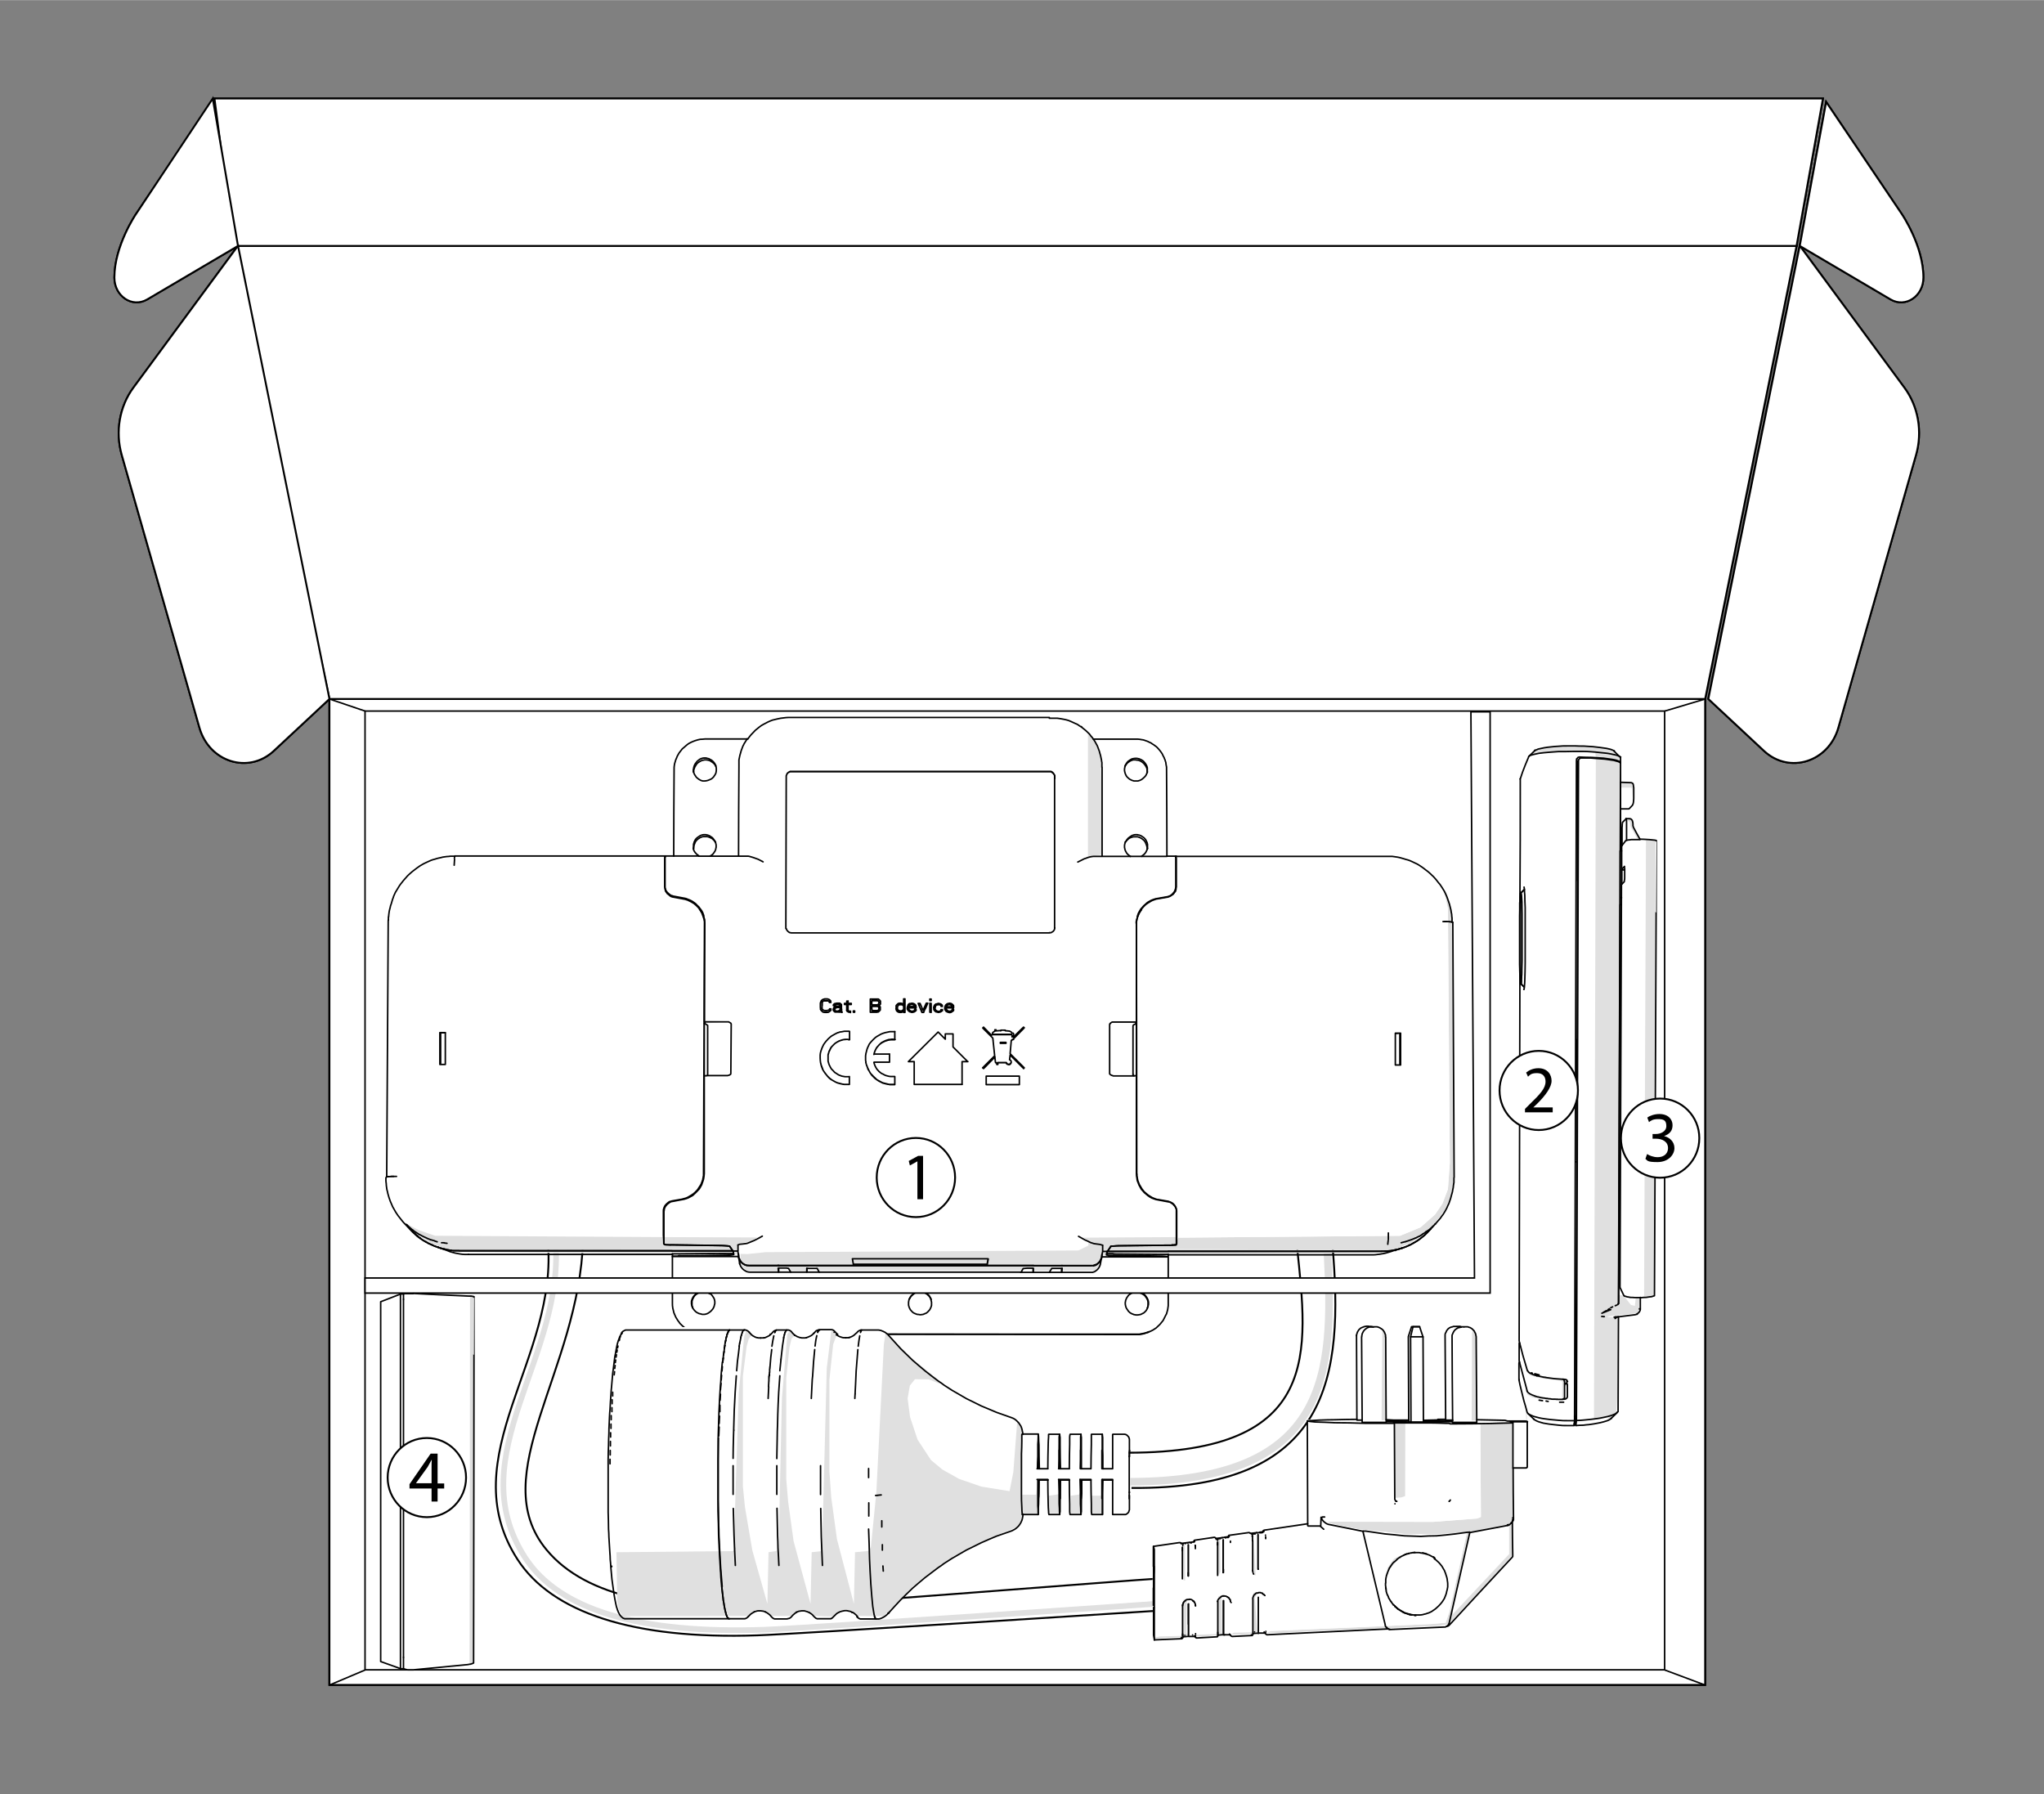 <?xml version="1.0" encoding="UTF-8"?>
<svg xmlns="http://www.w3.org/2000/svg" id="Layer_1" width="382.6mm" height="335.8mm" version="1.1" viewBox="0 0 1084.6 951.8">
  <rect x="0" y="0" width="1084.6" height="951.8" fill="#808080" stroke="none"/>
  <!-- Generator: Adobe Illustrator 29.3.1, SVG Export Plug-In . SVG Version: 2.1.0 Build 151)  -->
  <defs>
    <style>
      .st0, .st1, .st2, .st3, .st4, .st5, .st6 {
        stroke: #000;
      }

      .st0, .st1, .st7, .st3, .st4, .st8, .st9 {
        fill: none;
      }

      .st0, .st2, .st7, .st3, .st5, .st6, .st9 {
        stroke-miterlimit: 10;
      }

      .st1, .st3, .st6 {
        stroke-width: .8px;
      }

      .st1, .st4 {
        stroke-linecap: round;
        stroke-linejoin: round;
      }

      .st2, .st10, .st5, .st11, .st6 {
        fill: #fff;
      }

      .st2, .st11, .st12, .st13 {
        fill-rule: evenodd;
      }

      .st7 {
        stroke: #dedede;
        stroke-width: 4px;
      }

      .st4 {
        stroke-width: .8px;
      }

      .st14, .st12 {
        fill: #e0e0e0;
      }

      .st9 {
        stroke: #e0e0e0;
        stroke-width: 3px;
      }

      .st13 {
        fill: #dedede;
      }
    </style>
  </defs>
  <g id="Box">
    <rect class="st5" x="174.8" y="370.8" width="730" height="523.1"/>
    <rect class="st5" x="174.8" y="370.8" width="730" height="523.1"/>
    <polygon class="st2" points="904.8 370.8 174.8 370.8 124.1 130.4 953.3 130.4 904.8 370.8"/>
    <path class="st2" d="M174.8,370.8l-29.5,27.5c-13.4,12.5-34.3,6-39.5-12.4l-41.2-144.6c-3.5-12.3-1.2-25.7,6.2-35.7l55.5-75.3,48.5,240.4h0Z"/>
    <polygon class="st2" points="953.3 130.4 124.1 130.4 113.8 52.2 967.3 52.2 953.3 130.4"/>
    <path class="st2" d="M126.3,130.4l-48.2,28.4c-8,4.7-17.4-1.8-17.4-11.6,0-16.8,11.4-33.6,11.4-33.6l40.2-59.6,14,76.4h0Z"/>
    <path class="st2" d="M906.5,370.8l29.5,27.5c13.4,12.5,34.3,6,39.5-12.4l41.2-144.6c3.5-12.3,1.2-25.7-6.2-35.7l-55.5-75.3-48.5,240.4h0Z"/>
    <path class="st2" d="M955,130.4l48.2,28.4c8,4.7,17.4-1.8,17.4-11.6,0-16.8-11.4-33.6-11.4-33.6l-40.2-59.6-14,76.4h0Z"/>
    <polygon class="st2" points="904.8 370.8 174.8 370.8 124.1 130.4 953.3 130.4 904.8 370.8"/>
    <path class="st2" d="M174.8,370.8l-29.5,27.5c-13.4,12.5-34.3,6-39.5-12.4l-41.2-144.6c-3.5-12.3-1.2-25.7,6.2-35.7l55.5-75.3,48.5,240.4h0Z"/>
    <polygon class="st2" points="953.3 130.4 124.1 130.4 113.8 52.2 967.3 52.2 953.3 130.4"/>
    <path class="st2" d="M126.3,130.4l-48.2,28.4c-8,4.7-17.4-1.8-17.4-11.6,0-16.8,11.4-33.6,11.4-33.6l40.8-61.4s13.4,78.3,13.4,78.3Z"/>
    <path class="st2" d="M906.5,370.8l29.5,27.5c13.4,12.5,34.3,6,39.5-12.4l41.2-144.6c3.5-12.3,1.2-25.7-6.2-35.7l-55.5-75.3-48.5,240.4h0Z"/>
    <path class="st2" d="M955,130.4l48.2,28.4c8,4.7,17.4-1.8,17.4-11.6,0-16.8-11.4-33.6-11.4-33.6l-40.2-59.6-14,76.4h0Z"/>
    <g>
      <rect class="st6" x="193.7" y="377.2" width="689.6" height="508.7"/>
      <line class="st3" x1="174.8" y1="370.8" x2="193.7" y2="377.2"/>
      <line class="st3" x1="904.8" y1="370.8" x2="883.4" y2="377.2"/>
      <line class="st3" x1="193.7" y1="886" x2="174.8" y2="894"/>
      <line class="st3" x1="883.4" y1="886" x2="904.8" y2="894"/>
    </g>
  </g>
  <path class="st9" d="M615.7,850.7s-190.6,13.3-209.8,13.9c-66.4,2.3-109.2-10.3-127.3-38.3-35.2-54.6,22.3-107,16-169.5"/>
  <path class="st5" d="M600.4,789.4c105.7.9,112.7-59,106.6-129.3l-18.8,1c5.9,56.3,13.4,109.5-89.3,109.6"/>
  <path class="st7" d="M704.4,665c3.4,64.3.9,120.7-104.6,121.1"/>
  <path class="st0" d="M611.7,854.7s-190.6,12.3-209.8,12.9c-66.4,2.3-109.2-12.3-127.3-40.3-35.2-54.6,22.3-107,16-169.5h18.8c-2.1,69.5-52.3,124.7-19.4,164.4,21.4,25.8,64.2,32.5,119.3,30.5,15.1-.5,200.4-15.1,202.3-15"/>
  <g>
    <polygon class="st13" points="785.5 755 799.7 754.1 800.3 753.6 803 754 803.1 778.1 802.4 825.2 787.8 841.4 768.7 861.6 764.1 862.5 679 866.3 672.1 866.2 674.3 865.3 759.3 861.6 767.1 860.9 769 855.3 778.4 813 762.2 813.9 745.6 813.9 720.4 811.2 706.3 808.4 704.1 807.3 760.3 807.4 783.8 805.6 785.8 804.8 785.5 755"/>
    <polygon class="st11" points="781.6 705.2 781.1 707.6 780.9 753.6 782.9 753.6 783.5 752.9 800.3 753.6 799.7 754.1 785.5 755 785.8 804.8 783.8 805.6 760.3 807.4 704.1 807.3 706.3 808.4 720.4 811.2 745.6 813.9 762.2 813.9 778.4 813 769 855.3 767.1 860.9 759.3 861.6 674.3 865.3 672.1 866.2 667.4 865.8 667.1 865.4 665.8 847.5 668 844.6 665.2 845 664.6 866 654.6 866.2 653.3 867.1 648.7 866.7 648.4 866.3 648.2 847.6 649.5 845.9 646.5 846.9 646 866.9 635 867.3 634.5 867.9 632 867.6 629.5 866.6 629.7 849.8 631.6 847.5 627.9 848.8 627.2 867.9 615.4 868.2 612.4 868.9 612.2 852 612 847.6 612 834.6 612.5 819.5 626.1 817.8 631.4 817.7 638.8 815.8 650.1 814.9 657.5 813 669.5 812 670.5 811.1 693.3 807.7 693.9 753.1 719.5 752.6 720.5 705.8 722.9 703.6 731.7 703.5 734 705.2 733.5 706.6 733.1 753.5 738.5 753.1 747.6 752.6 748.4 705.7 749.1 703.7 753.1 703.6 755 708.2 755.6 752.6 767.2 752.6 767.1 706.6 769.6 703.6 779.3 703.5 781.6 705.2"/>
    <polygon class="st11" points="810.3 768.8 810.2 777.8 803.1 778.1 803 754 809.6 753.9 810.3 768.8"/>
    <polygon class="st13" points="783.1 707.3 783.5 752.9 782.9 753.6 780.9 753.6 781.1 707.6 781.6 705.2 783.1 707.3"/>
    <polygon class="st13" points="735.3 708.3 736 752.6 738.5 753.1 733.1 753.5 733.5 706.6 734 705.2 735.3 708.3"/>
    <polygon class="st13" points="810.3 762.5 809.6 747.6 810.2 747.7 810.3 762.5"/>
    <polygon class="st13" points="745.6 793.7 743.6 794.4 739.7 794.7 739.7 754.1 745.7 754.1 745.6 793.7"/>
    <polygon class="st13" points="736.2 833.9 736.1 832 739.7 827 743.7 825 736.2 833.9"/>
    <polygon class="st13" points="666.3 835.7 665.3 835.6 665.2 813.8 666.3 835.7"/>
    <polygon class="st13" points="647.6 833.9 646.5 835.8 646.3 816.6 647.4 816.6 647.6 833.9"/>
    <polygon class="st13" points="628.9 838.5 628 838.4 627.6 819.4 628.7 819.4 628.9 838.5"/>
    <polygon class="st13" points="665.8 847.5 667.1 865.4 667.4 865.8 664.6 866 665.2 845 668 844.6 665.8 847.5"/>
    <polygon class="st13" points="648.2 847.6 648.4 866.3 648.7 866.7 646 866.9 646.5 846.9 649.5 845.9 648.2 847.6"/>
    <polygon class="st13" points="629.7 849.8 629.5 866.6 632 867.6 627.2 867.9 627.9 848.8 631.6 847.5 629.7 849.8"/>
    <polygon class="st13" points="664.3 866.6 658.4 867.2 653.3 867.1 654.6 866.2 664.6 866 664.3 866.6"/>
    <polygon class="st13" points="645.6 867.5 638.1 868.4 634.5 867.9 635 867.3 646 866.9 645.6 867.5"/>
    <polygon class="st13" points="626.9 868.4 612.6 869.4 612.4 868.9 615.4 868.2 627.2 867.9 626.9 868.4"/>
    <polygon class="st11" points="800.8 824.5 770.9 856.4 770.8 852.6 780 813 796.7 809.3 800.8 809.2 800.8 824.5"/>
    <path class="st1" d="M630,848.6c-.2,0-.4.1-.6.2-.1.1-.3.2-.4.3-.1.1-.2.2-.4.4-.1.1-.2.2-.4.4M631.1,848.5c.2,0,.5,0,.7,0,.2,0,.3.1.4.2.2,0,.3.1.4.2.2.1.3.2.4.4M669.9,845.3c-.2,0-.4-.1-.5-.2-.2,0-.4-.1-.5-.2h-1M693.9,809.4c0,0,.1.1.2.2h.4c.7,0,1.3,0,2.1,0,1.2,0,2.5,0,3.7,0,0,0,.2,0,.3,0M693.7,753.9c.4,0,.8.1,1.2.2,1,.1,2,.2,2.9.3,3.5.1,7,.2,10.5.4,5.2,0,10.5.1,15.8.3,5.2,0,10.5,0,15.8,0M802.5,807.2c-.1.2-.2.4-.4.6l-.8.8-.5.4c-.3.2-.6.3-.9.4M779.9,812.9c-.4,0-.7,0-1.1,0-3.4.4-3.4.5-6.7.9-3.3.4-6.5.7-9.8,1-2.8,0-5.6.1-8.4.3-2.9-.1-5.8-.2-8.7-.3-3.4-.4-6.8-.7-10.2-1-5.2-.7-5.2-.8-10.3-1.5h-1.4M723.2,812.4c-6.1-1.2-12.2-2.5-18.4-3.7-.3-.1-.6-.2-1-.4-.2-.2-.5-.4-.7-.5-.3-.2-.6-.5-.9-.8-.3-.4-.6-.7-.8-1.1M723.2,754.6c1.7,0,3.4,0,5.1,0h6c.4,0,.8,0,1.2,0M727.9,704c-.3,0-.6,0-1,0-.4,0-.7.1-1,.3-.3.1-.6.2-.8.4-.3.2-.6.5-.9.7-.2.2-.4.5-.6.7-.1.2-.3.5-.4.7-.1.2-.2.5-.4.8,0,.4-.1.7-.2,1,0,.2,0,.4,0,.6M736.6,864.1c-.1,0-.2-.1-.4-.3-.2-.2-.4-.4-.6-.5-.1-.1-.2-.3-.4-.4,0-.2-.1-.4-.2-.6M740.9,852.8c.5.4,1.1.8,1.6,1.2.5.3.9.6,1.3.8.5.2.9.5,1.3.7.5.2,1,.4,1.4.5.5.1,1,.2,1.5.4.7.2,1.5.3,2.2.4.5,0,1,0,1.5,0s1.1,0,1.7,0c.5,0,1.1-.1,1.6-.2.5-.2,1.1-.3,1.6-.4.5-.2,1-.4,1.5-.5.5-.2,1-.5,1.5-.7.5-.3.9-.6,1.3-.9.5-.3.9-.6,1.3-1,.4-.4.8-.7,1.2-1.1.4-.4.7-.8,1.1-1.2.4-.4.7-.9,1-1.3.3-.5.6-1,.9-1.4.2-.5.4-1,.6-1.5.2-.5.4-1,.5-1.5.1-.5.2-1.1.4-1.6.1-.5.2-1.1.3-1.6,0-.5,0-1.1,0-1.7,0-.5-.1-1.1-.2-1.6,0-.5-.1-1-.2-1.4-.1-.4-.2-.9-.4-1.3-.1-.5-.3-.9-.4-1.3-.2-.5-.4-.9-.5-1.3-.2-.4-.5-.8-.7-1.2-.2-.4-.5-.8-.7-1.2-.3-.4-.6-.7-.9-1.1-.3-.4-.6-.7-1-1.1-.4-.3-.7-.6-1.1-1-.3-.2-.6-.5-1-.7M739.4,754.9c0,0,.1,0,.3,0,.4,0,.8,0,1.2,0,1.4,0,2.7,0,4.1,0h13.3c2.9,0,5.8.1,8.7.2.5,0,1.1,0,1.6,0,.3,0,.6.1.9.3h1.6c6.7,0,13.3-.1,20-.2,3.9-.1,7.8-.2,11.7-.3M750,823.7c.6,0,1.2,0,1.8,0h1.1c.4,0,.7.1,1,.2.5,0,1,.1,1.4.2M770.8,754.6c.4,0,.7,0,1.1,0,1.9,0,3.8,0,5.7,0,1.9,0,3.8,0,5.6,0h.4M760.7,826.2c-.7-.4-1.3-.7-1.9-1-.3-.2-.6-.3-1-.4-.5-.2-1.1-.4-1.7-.5M767.5,862.9c.1-.1.2-.2.4-.3.2-.1.4-.3.5-.4.1-.1.2-.2.3-.4.1-.2.2-.4.3-.5M770.8,753.6c-.2-22.5-.2-22.4-.3-44.9,0-.4,0-.5.3-1,.1-.3.2-.6.4-.9.1-.2.3-.5.4-.7.2-.2.4-.5.6-.7.3-.2.6-.4.9-.6.2-.2.5-.3.7-.4.3,0,.6-.1.9-.2.3,0,.6-.1.9-.2M612.1,820.4l.4,1.7v48M626.8,869h0M626.8,868.8h0M627.5,867.7v-.5.3M627.5,867.3h0M627.5,867.5h0M627.6,868.6h0M627.6,868.8h0M627.6,868.3v.2M627.6,868.4v-.4M627.5,867h0M627.5,866.9h0M627.5,851.9v-.2M627.8,850.6v-.2c0,0,0,.4,0,.4M627.5,851.7v-.3M627.9,850.4l.2-.4v.2M628,850.1l.2-.3v.2M627.4,822.2v.2M627.4,821.6h0M627.4,822.7v-.2h0M627.4,822.5v-.5M627.4,821.3h0M627.4,821h0M627.4,821.5h0M626.7,818.8h.2M626.5,818.6h0M628.7,867.6h0M628.8,849.3h.2M628.7,849.3h0M631.2,848.5h0M629.9,848.6h.6c0,0,.5,0,.5,0M630.5,836.1v-1.7M630.1,818.5h0M632.8,867.4h0M633.5,849.7h0M633.4,849.5h0M633.4,817.9h.4M634.5,868.7h0M633.9,868v.2M633.8,867.9h0M634.3,851.6v.2M633.8,850h0M634.2,819.9h0M634.3,820.2h0M634.3,820.4v.2M633.8,817.2h0M646.2,867.7v.2M646.1,868.2h0M646.2,867.3h0M646.2,867v.5-.2M646.2,867.5h0M646.2,866.1v.4h0M646.2,866.3v-.2.7M646.2,866h0M646.2,866.6h0M646.2,866.6h0M646.2,866.9v-.2M646.7,848.2h0c0,0-.4.6-.4.6l-.3.8M646.1,819.1h0M646.1,818.4h0M646.1,818.7h0M646.1,819.5h0c0,0,0,.2,0,.2M646,819.2h0M646.1,818.8h0M645.1,816.2h.2M647.9,847.2h0c0,0-.5.4-.5.4l-.5.5M647,847.9h0M647.9,847.1h0l.9-.4h1,0M648,847h0M649.8,867.3h0M649.8,846.8h.7c0,0,.9.5.9.5M649.3,846.8h0M649.3,846.8h0M649,846.8h-.2M649,834.3h0M648.6,815.8h0-.2M650.3,815.5h-.2M652.9,867.3h0M652.6,867.3l-.2-.3M653.3,850.2h0M652.9,849.6h0M652.7,848.6h0M652,847.7h0c0,0,0,0,0,0M651.8,815.3h.4M651.8,815.2h0M664,867.3h0M663.6,813.5h0M663.5,813.5h0M665.7,865.8h0M664.8,865.4v.8-.9.4M664.8,866.2v.4M664.8,866.9h0M664.8,867h0M664.8,865.9h0c0,0,0,0,0,0v-.3.2M664.8,865.8h0M664.8,865.3h0c0,0,0,0,0,0M664.8,865.2h0c0,0,0,0,0,0M665.1,846.9l-.3.7v.7c0,0,0,16.8,0,16.8M664.7,848.2h0M664.7,848.2h0M666,845.8h0c0,0-.4.2-.4.2l-.4.5M665.1,846.9l.2-.4M666,845.7l.4-.4.4-.2M664.7,833.1v-15.8M664.6,816.7v-.2.7-.4M664.6,817v-.3M664.6,816.7v.9-.4.3M664.6,817.1v-1,.3M664.6,816.3v-.2.4-.2M664.6,816.6h0M664.6,816.1h0c0,0,0,0,0,0v-.5M664.6,814.9h0M664.6,815.6v.3-1M664.6,815.7v.3h0M664.6,816v-.3.2h0M664.6,815.8h0M667.6,866.5h0M667.8,866.5h0M667.9,845l-1,.2M667.7,832.5h0M667,813.1h0-.2M668.7,845h0M668.7,812.9h0M671.2,866.4l-.2-.2M670.8,846.1h0M671.6,815.5h0M670.1,812.6h.4M670.6,812.5h0M670.1,812.5h0M693.9,808.4v1M700.5,809.7l.3.2.2-4.9h.8c0,0-.8,0-.8,0M739.9,755.1l.2,40.2.2.6.4.4M700.7,809.8l1.7,1.5M799.9,809.3l-20.1,3.8v-.3c0,0,0,0,0,0M723.3,812.2v.3M701.7,804.8h1.2M720,753v.4h2.8v1.2h.4M735.5,754.6v-.4c0,0,13.2.2,13.2.2l-.2-45.2,1.3-5.4h3.5M719.8,708.4v.2M727.6,704h.3M722.5,709.2l.3,44.2M735.1,862.3l-11.9-49.9M722.8,707.6h0M726.1,703.7h0,0M727.9,704h.7M728.8,704h0M735.2,840.2h0v.9l.2,1.4M735.3,842.1l.2,1v-.2M735.3,842.8l.2.5M735.4,843.1l.2,1.1v-.3M735.3,842.4v-.4M735.2,840h0c0,0,0,.2,0,.2v-.3M735.3,838.8v.4M735.3,838.2v-.2c0,0,0,1.1,0,1.1M735.3,838.9v1c0,0,0-.2,0-.2M735.5,836.8h0c0,0,0,0,0,0l-.2,1.2v-.2M737.2,864.4h0M737,847.9v.2c0,0-.4-1.2-.4-1.2v.2M737.1,848.1l.8,1.3M736.2,846v.3c0,0-.4-1.2-.4-1.2l-.3-1M736.3,846.3l.3.6M735.4,843.2h0M735.5,836.8h0l.2-.8h0M736,835.1h0l-.3.8v-.2M737.2,832.1h0l-.8,1.8-.4,1.2v-.3M735.7,835.9h0M736.1,834.9h0M737.2,832.1v-.2c0,0,0,.2,0,.2M747.6,754.4v-.9h-12c0,0,0,.7,0,.7M735.5,753.6v-.4M737.4,864.4h0M738.6,850.4l.3.4-.3-.4M738.9,850.8l.5.7M738.1,849.6l.3.4M738.6,850.4l-.9-1.2.2.2M737.6,848.9h0M737.3,832h0M737.7,831.3l.2-.2h0M739.6,828.8l.2-.2-.8.8-1.2,1.7h0M737.8,831.1l-.5.8M739.3,851.2l.9.9.7.7h0M761.4,826.7h0M740.2,852.2h0M739.8,828.7l1.5-1.3M740.2,797.8h0M739.9,755.1l-.5-.2M802.8,754.7v24.2M741.5,853.4l.4.4M741.2,853.1l-.3-.2.3.2M741.2,827.3l1-.7M744.7,825.2h0c0,0-.9.4-.9.4l-1.8,1.1h0M744.2,855.1h.3M743.4,854.6l.4.3M742.7,826.2h.3M742.8,826.2h0M744.9,855.5l.6.3M744.5,855.3h.2M745.5,824.7h.4c0,0-1.2.4-1.2.4h.3M744.9,825.1h0"/>
    <path class="st1" d="M745.6,824.7h.3M745.9,824.6l.7-.3h-.2M747.9,856.6h.3M747.1,856.3h.2M747.3,856.4h.5M747.7,824.1h-.4M747.4,824.2h.3c0,0-.9.2-.9.2h0M747.7,824.1l1.3-.3M746.8,824.3l-.3.2M746.6,824.4h0M747.6,753.6h0M749.3,856.8h-.5M748.4,856.7h.3M749.9,823.7l-1.2.2h.3M749.5,823.7h.4c0,0-.4,0-.4,0M748.7,754.4h6.6v-1M748.5,709.2h6.6M749.9,703.9h-.8M751.1,857h.3M751,857h-.5M750.8,823.6h0-.4M750.5,823.7h.3M754.9,823.8l1,.3h-.4M755.3,754.4h8.7l6.7-.2v.4M783.6,754.7v-1.5M755.3,753.6h8.1c0,0,7.3.3,7.3.3v.4M756.1,824.2h.2M756.5,824.3h.4M755.9,824.1h.3c0,0-.3,0-.3,0M760.6,826.1l.8.6M763,753l.6.2h0c0,0-.7,0-.7,0M768.9,861.3h0M767.1,753v.4h3.7v.4M768.3,862.3h0c0,0,0,0,0,0M779.9,813.1l-10.9,47.9h0M768.9,861.2h0M773.1,703.8h0M776.8,704h0,0M800.2,809h0,.2M800,809h.2-.2M799.9,809h0M800.5,808.9l-.3.2M802.7,805.5v-.3M802.6,806.3v.4M802.8,806.6v.2M802.8,754.7l-1.5-.4h9.2"/>
    <path class="st4" d="M720,753c-3.9,0-7.7.1-11.5.2-2.8,0-5.6.1-8.4.2-1.7.1-3.4.2-5.1.3-.4,0-.9.1-1.3.2M719.8,708.6c0-.4.1-.7.2-1,.1-.4.2-.7.4-1.1.2-.4.5-.7.7-1.1.3-.2.6-.5.8-.7.3-.2.6-.4,1-.5.3-.1.6-.2,1-.4.3,0,.6-.1,1-.2h1.2M726.1,703.7c.4,0,.8,0,1.2,0,.4,0,.8.1,1.2.2h2.1c.2,0,.5.1.8.2.2.1.5.2.7.3.3.2.6.4,1,.6.3.2.6.5.9.8.2.4.5.7.7,1.1,0,.2.1.4.2.5,0,.2.1.5.3.7,0,.4,0,.7,0,1.2M767.1,753c-.1-14.7-.2-29.4-.3-44.1,0-.2,0-.5,0-.8,0-.4.1-.7.3-1,.2-.4.4-.7.5-1.1.2-.3.5-.6.8-1,.4-.3.4-.3.8-.6.4-.2.7-.3,1-.4.4,0,.7-.1,1-.3h3.6c.4,0,.4.2.7.2h2.3c.3,0,.6,0,.8,0,.3,0,.6.1,1,.3.2,0,.5.1.8.3.3.2.6.4.9.6.2.3.5.6.8.8.2.3.4.6.5,1,.1.1.2.3.3.4,0,.2.1.5.2.8,0,.3.1.6.2,1M783.6,753.2c4.9.1,9.8.2,14.6.3h.4c.5.2,1,.3,1.4.4,4.5,0,4.5,0,9.1,0,0,0,.1,0,.3,0,.4,0,.7.1,1.1.3M810.4,754.3c0,7.8,0,15.6,0,23.4v.4c0,0,0,.1,0,.3-.1.1-.2.2-.3.3M802.9,778.9c0,8.7.1,17.5.2,26.2,0,.4,0,.7,0,1.1-.1.3-.3.6-.4.9M802.5,807.1c0,5.9.1,11.8.2,17.7,0,.2,0,.4,0,.5,0,.1,0,.3,0,.4,0,.2-.1.3-.3.4,0,.1-.1.3-.3.4M802,826.6c-11,11.8-22,23.7-32.9,35.5-.1.1-.3.2-.4.4-.1,0-.2.1-.4.2-.4.1-.8.2-1.2.4M612.1,852.9v14.6c0,0,.5,2.5.5,2.5l14.2-.6h.3c0,0,.4-.3.4-.3v-.3c0,0,.2-.4.2-.4l3.3-.3M626.6,818.6l-.4-.2h-.4c0,0-13.8,2-13.8,2v10.6M627.6,868.6h0c0,0,0,0,0,0h0M627.6,868.6h0M627.5,867.9v-.2.4c0,0,0-.9,0-.9v1.1c0,0,0-.2,0-.2h0M627.5,868.2h0c0,0,0-.4,0-.4M627.5,867.7v-.4M627.5,867.8h0c0,0,0,.2,0,.2v-.2h0M627.5,867.6h0c0,0,0,0,0,0M627.5,867.7v-.5.4M627.6,868.6h0c0,0,0,0,0,0M627.5,867.4h0M627.6,868.7h0M627.6,868.8h0M627.7,868h0M627.6,868.3v-1.3c0,0,0,.3,0,.3v-.2M627.7,850.9l-.2,1.1v15.3-.3M627.5,851.8h0M627.4,822.9v-.4,15.1M627.4,822.5v-.7.2M627.4,822.4v-.8,1M627.4,822.1v-.4.5M627.4,821.6v-.7.4-.3M627.4,821.3v.2-.6M627.6,820h0M627.4,820.9v.6M627.4,820.9v.7M627.6,818.8h0,0M627.4,819.2h.4-.4M626.5,818.6l.4.3-.4-.4M626.6,818.8h.2M627.2,818.8h-.3l3.3-.4h-.4.3M628.9,818.9h-.2c0,0,.4,0,.4,0h-.2M631,868.2h-.2c0,0,.9,0,.9,0h-.3M631.7,868.2h1.8,0M630.6,867.4v-5.8c0,0,0,1.9,0,1.9M630.7,850.9v16.5M630.5,861.7v-10.7M630.5,823.5v-1.9,14.4M630.6,836.1v-16.5M630.5,819.8v1.8-2.1M631.6,818.2h-.4c0,0,.4,0,.4,0h0M630.9,818.3h-.2c0,0,.4,0,.4,0h-.2M630.2,818.5l2.8-.4h-.3.3-.6c0,0,1.1,0,1.1,0h0M633,868.2h-.4.3M633.3,868.2h.5M633.2,849.3h-.2c0,0,0,0,0,0M634.3,851.1l-.4-.9-.5-.7M631.9,818.6h.2c0,0-.2,0-.2,0M642.6,815.9l1.6-.3-10.1,1.5-.4.2-.2.3v.2M646.2,867.5v.4l-.2.3-.2.2h-.4c0,0-10.3.6-10.3.6h-.2c0,0-.3-.2-.3-.2l-.6-.7.5.6M634.3,868.1h0c0,0,0,0,0,0M633.8,867.9h0M633.5,868.2h.5l.4.5M634.4,867.7h0c0,0,0,0,0,0M634.4,866.9v-.2.2M634.2,851l.2.7h0M634.4,851.8v.2M634.1,850.6h0M634.3,820.1h0c0,0,0,0,0,0h0M634.2,820v-.2.2M634.3,820.8h0c0,0,0,.2,0,.2v-.2M634.3,821h0M634.3,821.6v-.6M633.8,817.8h0c0,0,0,0,0,0M633.8,817.9h0M644.2,815.6h.4c0,0,.3.3.3.3M646.2,867.7h0c0,0,0,0,0,0M646.2,867.9h0M646.2,867.3h0c0,0,0,0,0,0v-1.2,1.1-.3.2M646.2,867.8v-.3c0,0,2.1-.2,2.1-.2M646.2,867.2v-1.2.4M646.2,866.6v.4M646.2,866.5v-.3M646.2,866v.6M646.2,866.1v.7M646.2,866.9h0M646.2,866.9v.2M646.2,866v-16.4M646.1,820.2v-.4,15.5M646.1,835.5v.3M646.1,819.8v-.4.4M646.1,819.3v-1.1.8M646.1,819.5h0c0,0,0-1.2,0-1.2v.9c0,0,0-.7,0-.7v.3h0M646,819v-.8c0,0,0,.4,0,.4M646.1,818.9v-.7.6c0,0,0,0,0,0M646,819.6v-1.4c0,0,0,1.1,0,1.1M646.1,818.2v.2h0M645.4,816.7h0,0M646,816.5h0c0,0,.4,0,.4,0h-.3M645.2,816.2h0M646.1,817.2h0M646.1,817.3h0M644.8,815.8l.4.4,3.2-.4M646.9,867.4h-.3c0,0,.3,0,.3,0M646.6,867.5h-.3.3M647.6,816.3h-.4c0,0,.4,0,.4,0M647.1,816.3h-.3c0,0,.3,0,.3,0M649.8,867.3h0-.6c0,0,.3,0,.3,0M650,867.3h0,.4-2.3M649.3,867.4h.5M649.3,866.6v-17.4M649.1,866.6v-17.4M649.2,834.3v-1.7,1.7M649,834.3v-17.4M649.1,816.9v15.7M649.7,815.6h.2l-1.6.2h.3M651.5,867.3h-.5.4M650.7,867.3h.2-.4.2M649.9,867.3h2.7l.5.5M651.8,847.6l-.4-.3M651,815.5h-.3.6c0,0-.4,0-.4,0M650.2,815.5h-.3c0,0,.9,0,.9,0h-.4M649.9,815.6l1.4-.3M650.5,815.9h-.2.2M651.4,815.7h0c0,0,.3,0,.3,0h-.2M651.8,815.2h0c0,0-1.1.3-1.1.3M652.3,867.3h.3l.7.7h.2c0,0,.3.2.3.2l10.4-.5h.3c0,0,.2-.4.2-.4l.2-.3v-.3.2M652.5,867.2h0M652.5,867.1h0M652.4,867h0M652.3,848.2h0c0,0,.4.4.4.4l.2.7M652.9,849.7h0c0,0,0-.3,0-.3v.2M652.9,849.4h0M652,847.7h0c0,0,0,0,0,0M652.3,848.1l-.2-.2M652.6,848.5h0M652.9,818.3v-.3.3M652.9,817.9v-.2.3M652.9,817.8v-.2.2M663.7,813.5l-.8-.4h-.4c0,0-10.1,1.4-10.1,1.4h-.3c0,0-.2.3-.2.3v.2c0,0-.2.3-.2.3M652.2,815.2h0,0M664.4,815h0M664.2,813.9h0,.2,0M664.4,813.9h.4c0,0-.4,0-.4,0M663.5,813.5h0,0M663.6,813.5l3.4-.4M663.5,813.5h0M664.8,866.8h0M664.8,866.7h0c0,0,0,0,0,0M664.8,867h0M665.2,866.6h.2c0,0-.5,0-.5,0l3.1-.2M665,834.7l.2.4M664.8,834.1v-.4M664.7,833.6v-.4M664.5,814.6v.2M664.6,814.7v.2M665.2,813.8h.8c0,0-.8,0-.8,0M668.5,866.4h-.7M667.7,847.4v18.3M667.7,866.5h0M667.7,865.7v-18.3M667.7,849v-1.6M667.6,814.2v18.3M667.5,830.8v1.7-18.3M668.6,812.9h-.4c0,0,1.2,0,1.2,0l-2.5.4M668.5,866.4h1.9M669.9,866.4h1.2l.8.7.4.2,64.2-3.1.7.3h.6c0,0,28.5-1.3,28.5-1.3h.6c0,0-.3,0-.3,0M669.9,845.3h0M668.5,813.2h.3-.3M669,813.2h.4c0,0-.4,0-.4,0M669.6,813.1h.3c0,0-.3,0-.3,0M669.2,812.8h.6c0,0-1.1,0-1.1,0M669.8,812.7h.4M671.7,865.5h0c0,0,0,0,0,0h0M671.6,866.2h0c0,0,0,0,0,0M671,866.2h0M670.9,866.1h0M670.8,865.8h0M671.1,866.4h-.3M669.9,845.4l.3.2h0M670.4,845.8h0c0,0-.2,0-.2,0h0M670.8,846.1l.4.4M670.7,846h0M671.6,816.3v-.6.3M671.6,816.2v-.7M671.6,815.5h0c0,0,0,0,0,0M671.5,814.6v-.2.2M671.5,814.5h0c0,0,0,0,0,0M669.9,813h.2M670.1,812.6v-.3h0M670.1,812.5h0M719.8,708.4l.2,44.6M693.7,753.8h0c0,0,.2,54.6.2,54.6l-23.1,3.4-.4.2-.2.4M670.1,812.5h0M670.6,812.5h0M701,805v.2c0,0,0-.2,0-.2M720.1,707.2v.2h0M726.1,703.7h0M735.3,709.3l.2,43.9,4.2.2h7.8c0,0-.2-44.3-.2-44.3l1.7-5.2h4.3l1.8,5.4.2,44.2,7.7-.2v-.3h4.1M783.3,709.2l.3,44M810.2,778.5l-.4.3h-.4c0,0-6.5,0-6.5,0M728.9,704h0,0M737.1,864.4l-.3-.2M735.6,863.3l.2.2M737.5,864.4h0M740.8,852.7l-.5-.5M739.5,851.5h0M740.4,852.5l-.3-.3"/>
    <path class="st4" d="M740.2,852.1h0M740.8,796.4h0c0,0-.2,0-.2,0h0M740.9,796.5h.3M740.7,796.4h0M741.9,853.7l1.6,1M740.9,852.8h0M741.5,853.4l-.3-.3M741,796.5h.2M744.5,855.3h0M743,854.4l.4.2M744.2,855.1l-.4-.3M744.9,855.5h-.2M745.5,855.8l1.6.5M747.3,856.4h0M747.9,856.6h0M748.2,856.6h.2M748.8,856.7h-.2M751.1,857h-.2M760.8,826.2h0c0,0,.2,0,.2,0M760.7,826.2h0M768.9,796.5l.4-.3.3-.4h0M769.1,796.5h0M769.3,796.2h0M774.4,703.8h-.3M800,809h0,.3M800,809h0M799.9,809h0M800.3,808.9h0M800.4,808.9h0M801.7,808.2l.2-.3M802.7,806.8v-.2"/>
    <path class="st1" d="M612,842.5c0,.7,0,1.4,0,2.1v1c0,.9,0,1.8,0,2.7,0,.5,0,1.1,0,1.6v.4c0,0,0,.1,0,.3v.6c0,.2,0,.4,0,.5M612.4,831.1v.3c0,.5,0,1,0,1.4,0,.8-.1,1.7-.2,2.6v.9c0,1,0,2,0,3v1.1M612.1,852.9h.3M612.1,830.9h.2"/>
    <path class="st4" d="M612.1,849.7v-19.1,9.8c0,0,0,2.1,0,2.1"/>
  </g>
  <g>
    <polygon class="st11" points="353.3 472.6 355.5 474.2 366.1 477.2 371 480.9 373.8 487.8 373.9 533.7 373.3 609 372.6 627.7 366.7 634.3 355.1 637.2 352.5 640.5 351.9 656.3 230.9 655.6 222.4 652.7 216.1 649.5 210.8 643 206.8 634.5 205.9 630.5 205.9 526.7 206.9 481.3 210.4 471.4 216.7 464 222.3 459.2 230.7 454.9 234.5 454 352.6 454 353.3 472.6"/>
    <polygon class="st13" points="374.3 541.4 374.2 542.5 373.3 609 373.9 533.7 374.3 541.4"/>
    <polygon class="st12" points="579.4 390.2 584.1 400 585.1 453.4 577.3 454.4 577.3 388.4 579.4 390.2"/>
    <polygon class="st12" points="372.4 403 370.5 402.9 371.3 401.9 375.8 401.9 372.4 403"/>
    <polygon class="st12" points="374.2 542.5 374.3 541.4 386.4 541.8 376.3 542.8 374.2 542.5"/>
    <polygon class="st8" points="603.5 543.4 602.5 544 601.5 570.1 590.5 570.1 590.5 544.7 603.5 544.4 603.5 543.4"/>
    <polygon class="st12" points="575.1 656.6 623.8 656.3 624.2 659.1 623.7 659.9 590.4 660.3 588.4 662.4 738.8 663.3 735.2 664.3 620.4 665.3 590.5 665.2 584.6 666.2 583.9 667.4 583.9 671 581 674 563.6 674.1 562.7 673 557.8 673 556.9 674.1 549.1 674.1 548.3 673 543.1 673 542.2 673.9 434.5 673.9 432.7 671.9 429.3 671.8 427.8 674.2 419.2 674 417.2 671.9 413.9 671.8 412.3 674.2 395.9 674 393 671.1 393 665.2 396.6 665.3 406.3 664.3 572.2 663.4 577.5 660.8 577.5 658.5 575.1 656.6"/>
    <polygon class="st12" points="351.9 656.3 401.8 656.5 398.5 658.6 392 659.7 391.2 665.6 242.5 664.3 239 663.3 388.3 662.4 387.3 660.4 352.5 659.5 351.9 656.3"/>
    <polygon class="st13" points="767.3 473.2 770.2 482 771.2 527.3 771.2 629.9 769.2 636.6 766.3 642.4 762.2 647.9 756.8 654.1 748.6 659.4 738.8 663.3 588.4 662.4 590.4 660.3 623.7 659.9 624.2 659.1 625.2 656.6 742.9 655.6 753.8 651.1 761.5 644.3 765.4 638.5 768.3 630.9 769.3 617 768.3 482 766 472 767.3 473.2"/>
    <polygon class="st13" points="234.3 564.5 233.6 564.3 233.6 547.5 234.3 547.3 234.3 564.5"/>
    <polygon class="st13" points="222.4 652.7 230.9 655.6 351.9 656.3 352.5 659.5 387.3 660.4 388.3 662.4 239 663.3 228.1 659.5 218.6 652.6 216.1 649.5 222.4 652.7"/>
    <polygon class="st11" points="745.2 454.9 756.7 460.8 763.6 467.4 766 472 768.3 482 769.3 617 768.3 630.9 765.4 638.5 761.5 644.3 753.8 651.1 742.9 655.6 625.2 656.6 624.2 659.1 623.8 656.3 623.7 639.1 620.7 637.2 612 635.4 606.3 631.4 603.3 624.8 602.5 542.4 602.5 541.4 603.3 487 605.8 480.9 610.8 477.2 622.7 473.7 623.7 472.8 624.2 454 740.3 454 745.2 454.9"/>
    <rect class="st10" x="741" y="547.4" width="1.1" height="17"/>
    <polygon class="st11" points="235.8 564.4 234.3 564.5 234.3 547.3 235.8 547.4 235.8 564.4"/>
    <path class="st1" d="M221,654c-.3-.2-.6-.5-.9-.6-.6-.4-1.2-.9-1.7-1.3-.7-.6-1.4-1.3-2.1-1.9M383.2,660.8c-9.4-.1-18.9-.2-28.3-.4-.5,0-1,0-1.5,0-.3,0-.6-.1-.9-.2,0,0,0,0,0,0M352.2,659.8c0-.1,0-.3,0-.5,0-1.3-.1-2.7-.2-4,0-4.2,0-8.5,0-12.7,0-.5,0-1,.2-1.4,0-.3.2-.6.3-.8.1-.3.2-.6.4-.8.3-.4.6-.7.9-1,.2-.2.5-.4.7-.6s.5-.3.7-.5c.4-.1.9-.2,1.4-.4,1.7-.3,3.4-.6,5.2-.9.4-.1.7-.2,1.1-.3.4-.1.7-.2,1.1-.3.4-.2.7-.3,1.1-.5.3-.2.6-.4,1-.6.3-.2.6-.4,1-.6.3-.2.6-.5.9-.6.2-.2.5-.5.8-.7.2-.3.5-.6.8-.8.2-.3.5-.6.7-.8.3-.5.3-.6.6-1,.2-.3.4-.6.6-.9.2-.4.4-.7.6-1,.1-.4.2-.7.4-1.1.1-.4.2-.7.4-1.1,0-.4.1-.7.2-1.1,0-.4.1-.7.2-1.1v-1.1M373.3,622.6c.2-44.1.3-88.2.5-132.3,0-.4,0-.8,0-1.2,0-.4,0-.7,0-1.1-.1-.5-.2-1-.4-1.5M373.2,486.5c.1.4.2.7.4,1.1,0,.4.1.7.2,1.1,0,.4.1.7.2,1.1M373.2,486.5c-.2-.6-.4-1.2-.6-1.7-.1-.4-.3-.7-.5-1-.2-.4-.4-.7-.6-1-.2-.3-.5-.6-.6-.9-.2-.3-.5-.6-.7-.8-.3-.3-.6-.6-.8-.8-.3-.2-.6-.5-.8-.7-.3-.2-.6-.5-.9-.6-.4-.2-.7-.4-1-.6-.3-.1-.6-.3-1-.5-.4-.1-.7-.3-1-.5-.6,0-.6-.2-1.1-.3-3.2-.6-3.2-.6-6.4-1.2-.3,0-.6-.1-.8-.2-.3-.1-.6-.2-.8-.4-.2-.2-.5-.4-.7-.6-.2-.2-.5-.4-.7-.6-.2-.2-.4-.5-.6-.7-.1-.2-.2-.5-.4-.8-.1-.2-.2-.5-.3-.8,0-.4-.1-.9-.2-1.3v-12.7c0-.7,0-1.5,0-2.3,0-.4.1-.8.2-1.2M206.3,624.2h-.8c0,0-.3.2-.3.2M206.1,488h0M210,624.1h.4-2.7M208.7,624.1h.2M209.6,624.1h.3-.3M210.1,624.1h-.8.2M215.9,649.8h0M217.5,651.8l.3.3M216.9,650.8l.9.8M218.7,652.3l.6.4M222.8,655.1l-2.2-1.4M222.7,655l2.1,1.1M224.4,655.9l2.2,1M228.5,657.7h0l-2-.8M228.6,657.8h0M230.7,658.3l-2.1-.6M230.7,658.4l1.3.4M232.4,661.7h.3M233.4,564.7v-16.9h2.9v16.9h-2.9M233.7,547.9l.2.3-.4-.4M235.3,662.6h.4M234.4,662.4h0M235.4,659.3h.3c0,0-1.4,0-1.4,0M233.8,564.7v-16.8c0,0,0,0,0,0M233.9,548.1v-.2h2.5M237.2,659.6l-1.6-.2M241.2,455.8l-.2,3.2M241.3,454.2l-.2,1.1M241.4,454.1h0M356.6,663.7h32.3l-1.7-2.5-.7-.2-3.3-.2M352.4,660.1l-.2-.3M373,485.7l.2.7M353.1,472.7v-.6c0,0-.2-1-.2-1M373.7,570.9h0c0,0,0-28.3,0-28.3v.2c0,0,0,0,0,0M373.9,542.8v-.6M383.2,660.8h-.6M382.9,660.8h.5-.5"/>
    <path class="st1" d="M232.4,661.7c-.6-.2-1.1-.4-1.7-.6-.5-.2-1-.5-1.6-.7-.6-.2-1.1-.5-1.6-.7-.6-.3-1.1-.6-1.6-.8-.5-.3-1-.6-1.5-.9-.5-.4-1-.7-1.5-1-.5-.4-1-.7-1.5-1.1-.4-.4-.9-.8-1.3-1.2-.4-.4-.9-.8-1.3-1.2-1.7-1.8-3.3-3.5-4.9-5.2-.6-.7-.6-.7-1.2-1.5-.5-.7-1-1.3-1.5-1.9-.4-.6-.8-1.2-1.2-1.8-.5-.9-1-1.8-1.6-2.8-.4-1-.9-2.1-1.3-3-.2-.7-.5-1.3-.7-2-.2-.7-.4-1.4-.6-2.1-.1-.7-.3-1.4-.5-2.1-.1-.7-.2-1.4-.3-2.1,0-.7-.1-1.5-.2-2.2s0-1.4,0-2.1M206.2,486.5c0-.9.2-1.8.3-2.8.1-.7.3-1.4.5-2.1.1-.7.3-1.4.6-2.1.2-.8.5-1.6.7-2.4.2-.6.5-1.1.6-1.7l.9-2c.4-.6.7-1.2,1.1-1.8.4-.6.7-1.2,1.1-1.8.4-.6.9-1.2,1.3-1.7.4-.6.9-1.1,1.4-1.7.5-.6,1-1.1,1.5-1.7.5-.5,1-1,1.6-1.5.6-.5,1.1-1,1.7-1.4.6-.4,1.1-.9,1.7-1.3.6-.4,1.1-.8,1.7-1.2.6-.4,1.3-.7,1.9-1.1.6-.3,1.3-.6,1.9-.9.7-.3,1.3-.6,2-.9.7-.2,1.3-.5,2-.6.7-.2,1.4-.5,2.1-.6.7-.1,1.4-.3,2.1-.5.7-.1,1.4-.2,2.1-.3.7,0,1.4-.1,2.1-.2.7,0,1.5,0,2.2,0M235.6,662.6c.6.1,1.1.2,1.6.4.6,0,1.1.2,1.7.3.5,0,1,.1,1.6.2,1,0,2.1,0,3.1,0M205.2,624.4l.8-136.1v.7M205.5,624.3h0-.4c0,0,.4,0,.4,0h0M205.2,624.4h0M207,624.2h.4c0,0-1.8,0-1.8,0M206.6,624.2h-.9M206.1,487.3v-.8c0,0,0,1.8,0,1.8v-.3M206.2,485.9h0c0,0,0,.6,0,.6v-.2M241.4,454.1v.2c0,0,0-.2,0-.2h0M208.9,624.1h0-.5,0M208.9,624.1h-1.2,1.2M207.9,624.1h-.6.6M216.2,650.1l-.7-.6.4.4M234.4,662.4l-1.7-.6M235.3,662.6l-.9-.2M243.6,663.6h113M241.4,454.1h111.5v.4"/>
    <path class="st1" d="M356.8,666.6c.1,0,.2-.1.3-.2.2,0,.5,0,.7,0,.7,0,1.5,0,2.2,0M360.3,666.2c8.3,0,16.5-.2,24.8-.3,1.2,0,2.3-.1,3.4-.2l.9-.2M609.7,706.5c-.8.3-1.6.6-2.5.8-.9.2-1.7.3-2.6.5h-19.7M584.9,707.8c-70.6,0-141.2,0-211.8,0-.6,0-.6,0-1.1,0-.7,0-1.5-.2-2.2-.3-.4,0-.7-.2-1-.3-.7-.2-1.3-.4-2-.6M367.5,693.8c-.1-.3-.2-.6-.4-1,0-.3-.1-.6-.2-1,0-.4,0-.7,0-1.1,0-.4,0-.7.2-1,.1-.4.2-.7.4-1,.1-.3.3-.6.5-.9.4-.4.7-.8,1.1-1.2.3-.2.6-.5.9-.6.3-.1.6-.3,1-.5.3,0,.6-.2,1-.3.4,0,.7,0,1,0,.6,0,1.1.1,1.7.2.3.1.6.2,1,.4.3.2.6.4.9.6M379.4,446.3c-.2-.3-.4-.6-.6-.9-.2-.3-.4-.6-.6-.8-.2-.2-.5-.5-.8-.6-.3-.2-.6-.4-.9-.6-.3-.1-.6-.2-1-.4-.3,0-.6-.1-1-.2h-1.1c-.4,0-.7.1-1,.2-.4.1-.7.2-1,.4-.3.2-.6.4-.9.6-.3.2-.6.4-.8.6-.2.2-.5.5-.7.8-.2.4-.5.9-.7,1.4,0,.4-.2.7-.3,1,0,.4,0,.7,0,1.1,0,.4,0,.7,0,1M379.8,406.1c-.2-.3-.3-.6-.5-1-.2-.2-.4-.5-.6-.8-.2-.2-.5-.5-.7-.7-.3-.2-.6-.5-.9-.6-.3-.1-.6-.3-.9-.5-.5-.1-1-.2-1.6-.4h-1.1c-.3,0-.6.1-1,.2-.5.2-.6.2-1,.4-.3.2-.6.4-.9.6-.4.4-.5.4-.8.7-.3.4-.6.8-.9,1.2-.2.3-.3.6-.5,1-.1.3-.2.6-.3,1,0,.4-.1.7-.2,1,0,.4,0,.7,0,1.1M413.1,674.9h-15.2c-.5,0-1-.1-1.4-.2-.2,0-.5-.2-.7-.3-.4-.2-.7-.4-1-.6-.2-.2-.5-.4-.7-.6-.2-.2-.4-.5-.6-.7-.1-.2-.3-.5-.5-.7-.1-.4-.3-.9-.5-1.3-.3-1.8-.3-1.9-.6-3.8M391.8,666.8c0,.3.1.6.2.8.1.3.2.6.4.8.2.3.4.6.6.9.2.2.5.4.6.6.2.2.5.4.7.6.3.2.6.3.8.5.4.1.7.2,1.1.4.3,0,.6,0,.9,0M494,689.2c-.2-.5-.5-1-.7-1.4-.2-.3-.4-.6-.6-.8-.3-.2-.6-.5-.8-.7-.3-.2-.6-.4-.9-.6-.4-.1-.7-.2-1-.4-.6,0-1.1-.1-1.7-.2-.5,0-1,.1-1.6.2-.3.1-.6.2-1,.4-.3.2-.6.4-.9.6-.4.4-.8.7-1.2,1.1-.2.3-.4.6-.6.8-.1.4-.3.7-.5,1M563.4,675h15.2c.4,0,.7,0,1.1,0l.7-.2c.3-.1.6-.2.8-.4.3-.2.6-.4.8-.6.2-.2.5-.5.6-.6.2-.2.4-.5.6-.8.1-.2.2-.5.3-.6.1-.3.2-.6.3-.8.2-1.2.5-2.5.7-3.7M584.6,667.2c0,.2-.1.5-.2.6-.1.4-.3.7-.5,1-.3.4-.6.8-.9,1.2-.2.2-.5.4-.7.6-.2.2-.4.3-.6.5-.2,0-.5.2-.7.3-.3,0-.6.1-.9.2M587.1,665.8c.4,0,.7.1,1.1.2,1,0,2,0,2.9,0,8.5.1,17,.2,25.5.4.8,0,1.6.1,2.4.2.2,0,.5,0,.6.2M608.9,450c0-.4,0-.7,0-1.1,0-.4,0-.7,0-1-.1-.4-.2-.7-.3-1.1-.2-.4-.5-.9-.7-1.4-.2-.2-.5-.5-.7-.8-.4-.3-.4-.4-.8-.6-.3-.2-.6-.4-.9-.6-.3-.1-.6-.2-1-.4-.4,0-.7-.1-1-.2h-1.1c-.4,0-.7.1-1,.2-.4.1-.7.2-1,.4-.3.2-.6.4-.9.6-.3.2-.6.4-.8.6-.2.3-.5.6-.7.8-.2.3-.3.6-.5.9M608.8,409.4c0-.4,0-.7,0-1,0-.4,0-.7,0-1.1-.1-.3-.2-.6-.3-1-.2-.3-.3-.6-.5-.9-.3-.4-.6-.9-1-1.3-.2-.2-.5-.5-.8-.7-.3-.2-.6-.3-.9-.5-.3-.1-.6-.2-1-.4-.3,0-.6-.1-1-.2h-1.1c-.5,0-1,.2-1.6.3-.3.2-.6.3-.9.5-.3.2-.6.5-.9.6-.2.2-.5.5-.7.7-.2.3-.4.6-.6.9-.2.3-.3.6-.5.9M608.8,694c.1-.3.2-.6.4-1,0-.4.1-.7.2-1v-1.1c0-.4-.1-.7-.2-1.1-.1-.3-.2-.6-.4-1-.2-.3-.4-.6-.6-.9-.3-.4-.6-.8-1-1.2l-.9-.6c-.3-.2-.6-.3-1-.5-.3-.1-.6-.2-1-.3-.4,0-.7,0-1,0s-.7,0-1.1,0c-.4,0-.7.2-1,.3-.4.1-.7.3-1,.5-.2.1-.4.2-.6.4M356.8,666.6h35.1c0,0,0-1.3,0-1.3M389.3,665.6l-.3-1.8M367.6,706.7h-.3M367.9,450.1v.2M368,409.6v-.3M376.8,686.3h0M379.7,446.9v-.2M379.8,406.2v.3M391.8,666.8h0M397.3,671.5h181.9M413.1,674.9l-.2-2.1M413,672.8h0M419.6,674.9h8.5v-2M434.7,674.9h107M494.1,689.3h0M556.8,675h-8.5v-2.1M563.4,672.9h.2c0,0-.2,2.1-.2,2.1M619.7,666.8h-35v.4M584.7,666.8v-1.3M587.5,663.8l-.4,1.9M597.1,446.8h0M597,406.3v.3M608.8,706.9h.3M608.8,450.2v.2M608.8,409.5v.4"/>
    <path class="st1" d="M356.8,665.3v26c0,1.3,0,1.3.2,2.7.2.8.4,1.6.6,2.5.5,1.1.5,1.2,1,2.3.4.6.7,1.2,1.1,1.8.6.7.6.8,1.1,1.5.7.7,1.3,1.3,2,1.9.7.6,1.5,1.1,2.3,1.6.6.3,1.1.6,1.7.9.8.3,1.6.6,2.5.8.6.1,1.1.2,1.7.4.9.1,1.7.2,2.6.2M373.5,707.8c76.1,0,152.3.1,228.3.2.9,0,1.8,0,2.8,0,.9-.1,1.7-.3,2.6-.5.9-.3,1.7-.6,2.5-.9.7-.3,1.4-.6,2.1-1,.6-.4,1.1-.7,1.7-1.1.7-.6,1.3-1.3,2-1.9.6-.7,1.1-1.4,1.7-2.1.4-.9.9-1.7,1.3-2.6.2-.3.3-.6.5-.9.2-.7.4-1.5.6-2.2.1-.7.2-1.4.3-2.1v-27.1M357.5,454.1c0-15.6.1-31.3.2-47,0-.7.2-1.4.3-2.1.2-.7.4-1.3.6-2,.3-.7.6-1.3.8-1.9.3-.6.6-1.1.9-1.6.6-.7,1.1-1.5,1.7-2.2.4-.4.9-.8,1.4-1.2.4-.4.9-.8,1.4-1.2.3-.2.6-.4.9-.6.7-.4,1.4-.7,2.1-1,.8-.3,1.6-.6,2.4-.8.4-.1.9-.2,1.3-.3.9,0,1.7-.1,2.7-.2h22.6M367.5,693.8c.2.3.4.6.6.9.2.3.5.6.7.8.2.2.5.5.8.7.4.2.9.5,1.4.7.6.1,1.1.2,1.6.4h1.1c.4,0,.7-.1,1-.2.4-.1.7-.2,1-.4.3-.2.6-.4.9-.6.3-.2.6-.5.8-.7.4-.4.7-.8,1-1.2.2-.4.3-.7.5-1,.1-.5.2-1,.4-1.6v-1.1c0-.3-.1-.6-.2-1-.1-.4-.2-.7-.4-1-.2-.3-.4-.6-.6-.9s-.4-.6-.6-.8c-.3-.2-.6-.5-.9-.7-.4-.2-.7-.3-1-.5-.6-.1-1.1-.2-1.6-.4h-1.1c-.4,0-.7.1-1.1.2-.4.1-.7.2-1,.4-.5.3-1,.6-1.4.9-.3.2-.6.5-.8.7-.2.3-.4.6-.6.9-.1.3-.3.6-.5,1,0,.3-.2.6-.3,1,0,.4,0,.7,0,1.1s0,.7,0,1.1c.1.4.2.8.4,1.2M376.8,454.2c.5-.4,1-.7,1.4-1,.2-.3.5-.6.6-.8l.6-.9c.2-.5.2-.6.4-1,0-.4.1-.7.2-1v-1.1c0-.4-.1-.7-.2-1,0-.2-.1-.4-.2-.6-.2-.3-.4-.6-.6-.9-.4-.4-.8-.7-1.2-1.1l-1.5-.7c-.3-.1-.6-.2-1-.3-.4,0-.7,0-1.1,0s-.7,0-1.1,0c-.3,0-.6.2-1,.3-.4.1-.7.3-1,.5-.3.2-.6.4-.9.6-.2.2-.5.5-.7.7-.2.3-.5.6-.6.9-.2.5-.4,1-.6,1.5l-.2,1.1v1M367.9,450.3c.1.4.2.7.4,1.1.2.3.4.6.6.9.2.2.5.5.7.8.4.3.9.6,1.3,1M368.1,409.8c0-.4,0-.7,0-1.1,0-.4.2-.7.3-1,.1-.4.2-.7.4-1,.2-.4.4-.7.6-1,.2-.2.4-.5.6-.8.3-.2.6-.5.8-.6.3-.2.6-.4,1-.6.3-.1.6-.2,1-.4.4,0,.7-.1,1-.2h1.1l1.1.2c.4.1.7.2,1,.4.3.2.6.4.9.6.3.2.6.4.8.6.2.3.5.6.7.8.2.3.3.6.5.9M379.9,406.6c.1.4.2.7.2,1.1,0,.3,0,.6,0,1,0,.6-.2,1.1-.3,1.6-.2.3-.3.6-.5.9-.2.3-.5.6-.6.9-.2.2-.5.5-.7.7-.3.2-.6.5-.9.6-.5.2-1,.4-1.5.6-.7.2-.8.2-1.6.3-.4,0-.7,0-1.1,0-.3-.1-.6-.2-1-.3-.3-.2-.6-.3-.9-.5-.4-.3-.9-.6-1.3-1-.2-.2-.5-.5-.6-.8-.2-.3-.4-.6-.6-.9-.1-.3-.2-.6-.4-.9M418.4,672.9c-.4,0-.7-.1-1-.2h-2.4c-.6,0-1.2,0-1.8,0M433.6,672.9c-.1,0-.3,0-.5,0-1.7,0-1.7,0-3.4,0-.6,0-1.1,0-1.6,0M482.4,689.2c-.1.5-.2,1-.3,1.6v1.6c.1.4.2.7.3,1.1.2.5.5,1,.7,1.4.4.4.7.8,1.1,1.2.3.2.6.5.9.6.5.2,1,.4,1.5.6.6,0,1.1.1,1.6.2.6,0,1.1-.1,1.7-.2.5-.2,1-.5,1.5-.6.3-.2.6-.4.8-.6.6-.6.6-.6,1.1-1.2.2-.4.5-.9.7-1.4.1-.4.2-.7.3-1,0-.6,0-1.1,0-1.7-.2-.7-.2-.8-.4-1.6M482.4,689.3l.4-.7c.2-.3.4-.6.6-.9.4-.4.8-.7,1.2-1.1.3-.2.6-.4.9-.6l1.1-.4c.7-.2.8-.2,1.6-.3.8,0,.8.2,1.7.3.4.1.7.2,1,.4.3.2.6.4,1,.6.4.4.8.7,1.2,1.1.2.3.4.6.6.9.1.2.2.5.4.7M580.2,392.1h22.5c.4,0,.7,0,1.1,0,.7,0,1.4.2,2.1.3.4,0,.7.1,1.1.2.7.2,1.3.5,2,.7.6.3,1.1.6,1.7.8.5.4,1,.7,1.5,1,.5.4,1,.7,1.5,1.1.4.4.9.9,1.3,1.4.4.4.7.9,1.1,1.4.2.3.4.6.6.9.3.7.6,1.3,1,2,.1.4.3.8.5,1.2.1.4.2.9.4,1.3.1.9.2,1.7.4,2.5.1,15.8.2,31.5.2,47.3M608.8,694.2c.1-.4.2-.9.4-1.4,0-.3,0-.6,0-1,0-.4,0-.7,0-1.1-.1-.4-.2-.7-.3-1.1-.2-.3-.3-.6-.5-1-.4-.4-.4-.5-.6-.8-.2-.3-.5-.6-.8-.8-.4-.3-.9-.6-1.4-.8-.5-.3-.5-.2-1-.4-.4-.1-.7-.2-1.1-.3h-1.1c-.5.1-1,.2-1.6.4-.4.2-.7.3-1,.5-.3.2-.6.5-.9.7-.2.3-.5.6-.6.8-.2.3-.4.6-.6.9-.1.4-.2.7-.4,1,0,.4-.1.7-.2,1.1v1c.1.6.2,1.1.4,1.7.1.3.3.6.5.9l.9,1.3c.3.2.6.5.8.7.5.2.5.3.9.5.4.1.7.2,1,.4l1.1.2c.6,0,.6,0,1.1,0,.5,0,1-.2,1.6-.3.4-.2.9-.5,1.4-.7.3-.2.6-.5.8-.7.2-.2.5-.5.7-.8.2-.3.3-.6.5-.9M599.8,454.3c-.4-.3-.9-.6-1.3-1-.2-.2-.5-.5-.7-.8-.2-.5-.3-.5-.5-.9-.1-.3-.2-.6-.4-1,0-.3-.1-.6-.2-1v-1.1c0-.3.1-.6.2-1l.2-.6c.2-.3.4-.6.6-.9.4-.4.8-.7,1.2-1.1.6-.4.7-.4,1.4-.7.4-.1.7-.2,1.1-.3.4,0,.7,0,1.1,0s.7,0,1.1,0c.3.1.6.2,1,.3.3.2.6.3,1,.5.3.2.6.4.8.6.3.2.6.5.8.7.2.3.4.6.6.9.2.5.4,1,.6,1.5.1.4.2.7.3,1.1v1M608.8,450.4c-.1.4-.3.7-.5,1.1-.1.3-.3.6-.5.9-.2.3-.5.6-.7.8-.4.4-.9.7-1.3,1M597.5,411.4c.2.2.4.5.6.8.2.2.5.5.8.7.2.2.5.5.8.6.3.1.6.3,1,.5.3,0,.6.2,1,.3.4,0,.7,0,1,0,.4,0,.7,0,1.1,0,.4-.1.7-.2,1-.3.5-.3.6-.2,1-.5.4-.3.8-.6,1.2-1,.2-.2.5-.5.7-.7l.6-.9c.1-.4.2-.7.4-1v-.6c0-.4,0-.7,0-1,0-.4-.2-.7-.3-1.1-.3-.5-.2-.5-.5-.9-.3-.5-.6-.9-1-1.3-.2-.2-.5-.5-.8-.7-.3-.2-.6-.4-.9-.6-.4-.1-.7-.2-1-.4-.6,0-1.1-.1-1.7-.2-.4,0-.7,0-1.1,0-.4,0-.7.2-1,.3-.4.1-.7.3-1,.5-.3.2-.6.4-.9.6-.2.2-.5.5-.7.7-.2.4-.5.8-.8,1.2M596.9,406.6c0,.4-.1.8-.2,1.2v1c.1.6.2,1.1.4,1.6.1.4.3.7.5,1M360.9,666.2h-.9.9M367.9,450.1v-.3M367.9,409.3h0M376.7,686.2h0M379.4,446.3l.2.5M379.8,406.1h0M392.5,670.1v.4M413.1,674.9h6.5l-1.2-2M413.2,672.8v2.1M428.1,674.3v.6h6.6l-1.1-2M428.2,672.8v1.6M541.8,675l1.1-2h0c0,0,2-.2,2-.2h3.3c0,0,0,2.2,0,2.2h-6.6M556.8,675l1.3-2.1h1.9c0,0,3.3,0,3.3,0v2.1h-6.5M563.6,672.9h0M597.3,446.4l-.3.5M597.1,406.2h0M608.9,450v.2M608.8,409.4h0"/>
    <path class="st1" d="M373.7,570.6c0,17.3,0,34.6,0,52,0,.8-.2,1.6-.3,2.5,0,.4-.2.8-.3,1.2-.2.7-.5,1.5-.8,2.3-.6,1-.6,1.1-1.2,2.1-.6.6-1.1,1.2-1.7,1.8-.6.6-1.2,1.1-1.8,1.7-.4.2-.7.4-1.1.6-.3.2-.7.4-1.1.6-.7.3-1.5.6-2.3.8-3.1.6-3.1.6-6.3,1.2-.3,0-.6.1-.9.2-.3.2-.6.3-.8.5-.3.2-.6.4-.8.6-.2.2-.5.4-.6.6l-.6.7c-.2.4-.4.9-.6,1.3,0,.5-.1,1-.2,1.4v12.6c0,1,0,2,0,2.9,0,.6,0,1.1,0,1.6M355.9,660.4c9,.1,18,.2,27.1.4,1.1,0,2.2.1,3.2.2.3,0,.6.1,1,.2M391.5,660.5c.5-.2.6-.2,1-.4,1.2-.1,2.4-.2,3.6-.4.4-.1.8-.2,1.2-.4,1-.4,1.9-.8,2.9-1.2,1.5-.7,2.9-1.5,4.3-2.3M353.2,472c.1.2.2.5.4.8.2.2.4.5.6.7.3.3.6.6,1,.9.2.2.5.4.8.6.4.1.9.2,1.3.4,3.1.6,3.2.6,6.4,1.2.4.1.7.2,1.1.4.8.3,1.6.6,2.3,1,.7.4,1.3.9,2,1.4.6.6,1.1,1.2,1.7,1.7.5.7,1,1.3,1.5,2,.2.4.4.7.6,1.1.2.6.4,1.1.6,1.7M353.2,472c-.1-.3-.2-.6-.3-.9,0-.3,0-.6,0-.9,0-4,0-8,0-12.1,0-1.2,0-2.5,0-3.7M375.4,544c-.1-.2-.3-.3-.5-.5-.2,0-.4-.2-.6-.3-.2,0-.5-.1-.6-.2M375.2,570.6h10.9c.2,0,.4-.1.6-.2.2,0,.4-.1.6-.2.1,0,.2-.2.4-.3M387.8,542.9c-.2-.2-.2-.3-.5-.4-.2-.1-.4-.2-.6-.4-.2,0-.4,0-.6,0M373.8,542.1c0-17.3.1-34.6.2-51.8,0-.9-.1-1.7-.2-2.5-.1-.6-.3-1.2-.5-1.7M376.8,454.2h20.3c.4,0,.8.2,1.2.3.7.2,1.5.4,2.2.7.6.2,1.1.4,1.7.6.9.4,1.7.9,2.7,1.4M391.9,454.2c0-15.8.1-31.6.2-47.4,0-.9,0-1.7,0-2.5,0-.4,0-.8,0-1.2.2-.8.3-1.6.5-2.4.2-.8.5-1.6.7-2.5.3-.8.6-1.6.9-2.4.2-.4.5-.8.6-1.2.6-.9,1.1-1.8,1.7-2.7M559.7,492.1c0,.4-.1.7-.2,1,0,.1-.1.2-.2.4-.1.2-.3.4-.5.6l-.6.4c-.2,0-.2.2-.5.3-.3,0-.6,0-.9,0M559.6,411.3c-.2-.2-.3-.5-.5-.7-.1-.1-.2-.2-.3-.4-.2-.2-.5-.3-.6-.5-.2-.1-.4-.2-.6-.3-.2,0-.5,0-.7,0M556.8,409.4c-45.6,0-91.2,0-136.8,0-.2,0-.5,0-.7,0-.3.1-.6.2-.9.4M420,409.2c45.6,0,91.3,0,136.9,0,.2,0,.5,0,.7,0,.2,0,.5.2.6.3.2.1.5.3.6.5.1.2.3.4.5.6,0,.2.2.5.3.6,0,.2,0,.5,0,.7v80.1M435.8,565.4c.2.6.5,1.3.7,1.9.2.4.4.7.6,1,.4.7.9,1.3,1.4,1.9M435.8,565.4c-.1-.6-.2-1.1-.4-1.7-.1-.8-.2-1.6-.2-2.4s0-1.1,0-1.6c0-.7.2-1.4.4-2.1.2-.6.4-1.1.6-1.7.4-.8.4-.9.8-1.7.4-.6.9-1.3,1.4-1.9.3-.3.6-.6.9-1,.6-.6,1.2-1.1,1.8-1.6.7-.4,1.4-.8,2.1-1.2.4-.2.8-.4,1.2-.6.4-.1.8-.2,1.2-.4.8-.1,1.6-.2,2.4-.4.4,0,.8,0,1.2,0,.5,0,1,0,1.5,0M450.8,551.6c-.3,0-.6-.1-.9-.2-.5,0-1,0-1.4,0-.6,0-1.1.2-1.7.3l-1.7.6c-.5.3-1,.6-1.5.9-.2.1-.5.3-.7.5-.4.4-.8.8-1.2,1.2-.2.2-.4.5-.6.7-.3.5-.6,1-.8,1.6-.1.2-.2.5-.4.7-.1.6-.3,1.1-.5,1.7,0,.6,0,1.2,0,1.7s0,1.1,0,1.7c.2.6.3,1.1.5,1.7.1.2.2.5.4.8.2.5.5,1,.8,1.5.2.2.4.5.6.6.4.4.8.9,1.2,1.3.5.3,1,.6,1.4.9.2.2.5.3.8.5.5.2,1,.4,1.6.6.6.1,1.1.2,1.7.3.4,0,.9,0,1.3,0,.3,0,.6,0,.9,0M450.7,575.3c-.4,0-.9,0-1.4,0h-1.2c-.4,0-.9-.1-1.3-.2-.8-.2-1.6-.5-2.3-.6-.4-.2-.8-.3-1.2-.5-.7-.4-1.4-.8-2.1-1.2-.5-.4-.5-.5-1-.8-.4-.4-.7-.7-1.1-1.1M439.1,571c.4.4.7.7,1.1,1.1.3.2.6.5,1,.7.7.4,1.4.8,2.1,1.2.4.2.7.3,1.1.5.8.2,1.6.5,2.4.6l1.3.2h2.6M436.3,536.6c.2.1.4.2.6.3.2,0,.5.1.7.2h1.3c.2,0,.5-.1.7-.2.2,0,.4-.2.6-.3M440.2,536.6c-.2.1-.4.2-.6.4-.2,0-.5,0-.7,0h-1.3c-.2,0-.5,0-.7,0-.2-.1-.5-.2-.6-.4M439.5,535.9l-.6.2h-1.3c-.2,0-.5-.1-.6-.2M435.3,534.6v-2.2c0-.4,0-.5.2-.8,0-.2.2-.4.3-.6M436.3,530.4c.2-.1.4-.2.6-.3.2,0,.5-.1.7-.2h1.3c.2,0,.5.1.7.2.2,0,.4.2.6.3M439.5,531l-.6-.2h-1.3c-.2,0-.5.1-.6.2M436.6,531.3c0,.2-.2.3-.3.5,0,.2,0,.5,0,.6v1M437,531c.2,0,.5,0,.6,0,.4,0,.9,0,1.3,0,.2,0,.4,0,.6,0M448.5,551.5c-.3,0-.6,0-.8,0-.6.2-1.1.3-1.7.5-.6.2-1.1.5-1.6.7-.5.3-1,.6-1.5,1-.4.4-.8.8-1.2,1.2-.2.2-.4.5-.6.6-.3.5-.6,1-.8,1.5-.1.2-.2.5-.4.8-.1.6-.3,1.1-.5,1.7,0,.6,0,1.1,0,1.7s0,1.2,0,1.7M442.7,534.3c.2-.1.5-.2.6-.4.3,0,.6,0,.9,0,.5,0,1,0,1.6,0M442.9,532.4c.4,0,.7-.1,1-.2h.9c.3,0,.6,0,.9,0M446.5,533c0,.1,0,.3,0,.5v2.4c.1.4.2.8.3,1.2M445.3,536.9c-.2,0-.5,0-.7,0h-.9c-.2,0-.4,0-.6,0-.1,0-.2-.1-.3-.2M442.8,536.7c0,0,.2,0,.3,0,.2,0,.4.1.6.2h.9c.2,0,.5-.1.7-.2.1,0,.3-.2.5-.3M449.5,536.4c.2.1.3.2.5.4.1,0,.3,0,.5,0,.3,0,.6.1.8.2M451.3,537c-.2,0-.5,0-.8,0-.2,0-.3-.1-.5-.2-.1,0-.3-.2-.5-.3M459.3,562.5v-2.4l.2-1.3c.2-.8.4-1.6.6-2.3.2-.6.3-.6.5-1.2.2-.4.5-.9.6-1.3.4-.6.9-1.2,1.4-1.7.6-.6,1.1-1.2,1.7-1.7.4-.3.7-.6,1.1-.8.7-.4,1.4-.8,2.1-1.2.7-.3,1.5-.6,2.3-.8.8-.2,1.6-.3,2.4-.5.4,0,.9,0,1.3,0,.4,0,.9,0,1.4,0M474.8,551.6c-.6,0-1.1,0-1.7,0-.6,0-1.1.1-1.7.2-.5.1-1,.3-1.6.5-.2,0-.5.2-.7.3-.5.2-1,.5-1.5.8-.4.3-.8.6-1.2,1-.4.4-.7.9-1.1,1.3-.3.4-.6.9-.8,1.4-.2.5-.5,1-.6,1.5,0,.2-.1.5-.2.8M463.8,559.2c.1-.6.3-1.1.5-1.7.2-.5.5-1,.7-1.4.1-.2.3-.5.5-.7.4-.4.7-.8,1.1-1.2.4-.4.8-.7,1.2-1.1.5-.2,1-.5,1.5-.8.2,0,.5-.2.7-.3.8-.2.8-.3,1.6-.5.6,0,1.1-.1,1.7-.2.6,0,1.1.1,1.7.2M461.7,569.1c.3.4.6.9.9,1.3.6.6,1.1,1.1,1.7,1.7.9.7,1,.7,2,1.4.7.4,1.5.7,2.2,1.1.8.2,1.6.4,2.4.6.4,0,.8.1,1.2.2.4,0,.8,0,1.2,0s1,0,1.5,0M474.8,575.3c-.3,0-.6,0-.9,0h-1.7c-.4,0-.8-.1-1.2-.2-.8-.2-1.6-.4-2.4-.6-.4-.1-.7-.3-1.1-.5-.7-.4-1.5-.8-2.2-1.2-.6-.6-1.2-1.1-1.8-1.7-.3-.3-.6-.6-.8-.9M474.8,571.1c-.3,0-.6,0-.9,0-.4,0-.9,0-1.4,0-.6,0-1.1-.2-1.6-.3-.6-.1-1.1-.3-1.7-.6-.6-.4-.7-.4-1.4-.7-.5-.4-1-.7-1.4-1.1-.4-.4-.7-.8-1.1-1.2-.4-.6-.7-1.2-1-1.8-.2-.6-.5-1.2-.6-1.8M476.7,536.9c.2,0,.4.1.6.2h.9c.2,0,.4-.1.6-.2.1,0,.2-.1.3-.2M479,536.7c0,0-.2,0-.3,0-.2,0-.4.1-.6.2h-.9c-.2,0-.4-.1-.6-.2M475.5,535.3v-1.2c0-.2,0-.4,0-.6,0,0,.1-.2.2-.3M476.7,532.4c.2,0,.4-.1.6-.2h.6c.3,0,.6.1.8.2.1,0,.2,0,.3,0M477,536.1l.6.2h.6c.2,0,.4-.1.6-.2M476.7,533.3c-.1.1-.2.3-.3.5,0,.1-.1.3-.2.5v.8M481.8,533.1c0-.1.2-.2.3-.3.1-.1.2-.2.4-.4.2,0,.3,0,.5,0,.3,0,.6-.1.9-.2M498.9,536.9c-.3,0-.6,0-1,0-.3,0-.6,0-.8,0-.2,0-.3-.1-.5-.2M502,536.5c.1.1.3.2.5.3.1,0,.3.1.5.2.2,0,.5.1.8.2.4,0,.7-.1,1-.2M504.8,536.9c-.3,0-.6,0-1,0s-.5,0-.8,0c-.2,0-.3-.1-.5-.2M603,570.7c0,26,0,26,0,52,0,.9.2,1.7.3,2.5,0,.4.1.8.2,1.2.3.8.6,1.6.9,2.3.4.7.8,1.5,1.2,2.2.6.6,1.1,1.2,1.6,1.8.7.6,1.3,1.1,1.9,1.6.4.2.7.5,1,.7.4.2.7.4,1.1.6,1.2.4,1.2.5,2.3.8,3.2.6,3.2.6,6.4,1.2.3,0,.6.1.9.2.4.2.5.2.8.5.2.1.5.3.8.5.2.2.4.5.6.7.2.2.4.5.6.7l.6,1.3c0,.5,0,1,0,1.4,0,4.2,0,8.5,0,12.7,0,.9,0,1.9,0,2.9,0,.5,0,1,0,1.5M620.7,660.6c-9.1,0-18.2.2-27.3.3-.9,0-1.9.1-2.9.2-.4,0-.7.1-1.1.2M585.1,660.6c-.4-.1-.9-.2-1.4-.4l-3.1-.4c-.7-.2-1.3-.4-1.9-.6-1-.5-2-1-3-1.4-1.2-.7-2.3-1.3-3.4-1.9M580.2,392.1c.6.9,1.1,1.7,1.6,2.7.2.4.5.8.6,1.2.3.8.6,1.6.9,2.4.2.9.5,1.7.7,2.5.2.8.3,1.6.5,2.4,0,.4.1.8.2,1.2,0,.8,0,1.6,0,2.5M584.8,454.3h-4.5c-.6,0-1.3.2-1.9.3-.4.1-.9.2-1.4.4-.6.2-1.1.5-1.7.6-1.1.6-2.2,1.1-3.4,1.7M603,542.2h-12.1c-.2,0-.5,0-.7,0-.2.1-.5.2-.7.4-.1.1-.2.2-.4.4M603,542.2c0-26,0-26,0-51.8,0-.9.1-1.7.2-2.5.1-.6.3-1.2.5-1.7.3-.7.6-1.3.9-2,.4-.6.7-1.1,1.1-1.6M603.5,486.1c.2-.6.4-1.2.6-1.7.4-.7.8-1.4,1.2-2.1.6-.6,1.1-1.2,1.6-1.8.9-.8,1-.8,1.9-1.7.3-.2.6-.4,1-.6l1.1-.6c1.2-.4,1.1-.5,2.3-.8,2.1-.4,4.2-.7,6.3-1.1.3-.1.6-.2.9-.3.3-.1.6-.2.8-.4.3-.2.6-.4.8-.6.3-.4.6-.7.9-1,.2-.3.3-.6.5-.8.1-.3.2-.6.3-.9.1-.4.2-.9.2-1.4v-12c0-1.2,0-2.5,0-3.7M375.5,569.9v-.7.9c0,0-.4.6-.4.6h-1.5M352.4,659.8l.2.3.4.2,2.9.2M387.2,661.2l1.7,2.5h2.7v-.9c0,0,0-2.2,0-2.2M354.3,474.2l-.6-1-.5-1.2M373.3,486l-1-2.1-.9-1.4M353.4,472.8v-.3M357.5,454.1h13.3M375.5,569.1v-25.1M387.5,570l.3-.4v-.3c0,0,.2-26,.2-26l-.2-.5M386.1,542.1h-12.3l.3.7h-.2M375.5,544.7v-.2.2M375.5,544.5h0M392,666.3v.9c0,0,.4.6.4.6M391.5,663.7l.5,3M412.9,671.3h.2M417,492.3v.3c0,0,0-.5,0-.5v.2M559.6,492.8v-.7M556.9,494.9h-137l-1-.2-.8-.6-.6-.7-.3-.8M417,492h0c0,0,0-1.7,0-1.7v1.7M417,490.3l.2-78.2v-.6c0,0,0,.5,0,.5v1.4M559.7,413.2v-1.9M418.4,409.7l-.7.7-.4.9h0c0,0,.4-1,.4-1l.7-.6.9-.5h.6M436.6,567.3l-.7-1.9M438.5,570.2l-1.4-1.9-.6-1M435.4,563.7l.4,1.7M450.8,547.2v4.3M450.7,571.1v4.2M436.3,536.6l-.6-.6-.4-.7.4.6.6.6M440.2,536.6l.6-.6-.6.6M440.9,536v-.8c0,0-.7,0-.7,0l-.2.5-.5.3M437,535.9l-.5-.3-.3-.5v-.6c0,0,0-1.2,0-1.2v1.2M435.4,535.3v-.6c0,0,0,.6,0,.6M435.7,531l.6-.6M440.2,530.4l.6.6v.7c0,0-.7,0-.7,0v-.2c0,0,0,.2,0,.2M440,531.3l-.5-.3M437,531l-.5.3M436.2,533.4v-1.7c0,0,.5-.5.5-.5l.4-.3M439.6,531l.4.3v.3c0,0,0-.3,0-.3M438.5,570.2l.6.7-.6-.7M440.1,531.8h.8M442.2,535.6v-.5l.3-.6.3-.3M445.8,533.9v-.7c0,0-1-.3-1-.3h-.8l-.9.3-.2.3h-.7v-.4l.5-.6h.3M445.8,532.3l.7.6M446.9,537h-.7l-.3-.7v.3c0,0-.6.4-.6.4M442.8,536.7l-.5-.5-.2-.6.2.6.5.5M440.9,535.9v-.7M442.2,533.4h.7M442.4,536.3h0M442.9,535.5v.3-.6c0,0,0,.3,0,.3M442.9,535.8l.2.3.6.3h.9l.7-.3.5-.5v-.3c0,0,0-.8,0-.8h-1.6l-.9.3-.3.3.3-.4.9-.3h1.6M443.1,535.1v.2c0,0,0-.2,0-.2M442.9,533.4l.2-.4.8-.3h.9l.6.2.4.2M443.1,533.1h0M445.8,536.3l.3.7M445.8,536.6v-.3M445.8,533.4v-.4M446.6,535.3v.6M446.1,537h.7M449.5,536.5l-.3-.6.3.6M449.3,535.8v-2.9h-1.2v-.6h1.2v-1.2h.7v1.2h1.7v.6h-1.7v2.8l.2.4.4.4h.7v.7M449.3,532.9h-1.2M450.7,575.3v-.6M450.7,572.9v-1.8M450.8,551.6h-.5M450.8,551.5v-1.1M450.8,548.4v-1.2M451.3,537v-.6M450,533.4v-.6M450,532.9h1.7M450,531v.6M452.8,670.6v.6h71.1c0,0,0-.5,0-.5h-71.1c0,0-.5-2.9-.5-2.9h0l.6,3.3M452.3,667.8h72c0,0-.5,2.9-.5,2.9M453.5,537v-.7h-.7v.7h.7-.7M451.6,532.9v-.6M453.5,537v-.7M460.6,567.3l-.6-1.9.2.7.9,1.9-.5-.7M459.9,565.4l-.5-1.8.5,1.8M459.5,563.5l-.2-1,.2,1M474.8,547.2v4.3M462.6,570.3l-.9-1.2-.6-1.1.6,1.1M462.9,537h-1.1,3.5l.7-.2.6-.4.5-.6v-.6c0,0,0,.6,0,.6l-.5.6-.6.5h-.8c0,0-2.4,0-2.4,0M461.8,537v-7h3.6c0,0,.7,0,.7,0l.6.5.5.6v.5c0,0,0,.6,0,.6v.5c0,0-.6.6-.6.6l-.3.2h.3c0,0,.5.7.5.7v.5c0,0,0,.6,0,.6v-.6M462.7,535.3v.8h3.2c0,0,.3-.5.3-.5l.2-.5v-.4l-.2-.5-.3-.4h-.5c0,0-2.8,0-2.8,0v1.4-1.4M462.7,533.9h3.2M466.4,531.8v-.2c0,0,0,.5,0,.5l-.2.5-.3.3-.5.2h-2.8v-2,.6M462.7,530.9h3.2c0,0,.4.6.4.6v-.2M462.7,530.8h2.8l.5.2.3.3M474.8,575.4v-4.3M463.8,563.5h8.2c0,0-8.2,0-8.2,0M463.8,559.2h8.2v4.2M466,536.8h0M466.5,533.4l.2-.2M466.2,534.3l-.3-.3M466.2,534.3l.2.5M465.9,531h0M467.2,531.6v1.1c0,0-.6.6-.6.6M472,563.4v-1.8M472,559.7v-.6M474.8,575.3v-.6M474.8,572.9v-1.8M474.8,551.5v-1.1M474.8,547.2v1.2M475.7,535.9v.3c0,0,.6.5.6.5l.5.3M479,536.7l.5-.6-.5.6M476.7,536.8l-.5-.3-.5-.5-.3-.8.2.6M475.5,535.3h0M475.8,533.1l.3-.3.6-.5M479,532.5l.5.6v-3.2h.7v7.2h-.7v-.9M476.2,535.1l.3.7.5.3M478.7,536.1l.5-.3.3-.5v-1.5l-.3-.4-.5-.4h-.6c0,0-.9,0-.9,0l-.6.3M476.2,535.1v-.9l.2-.5.3-.4M476.7,533.2l.6-.3h.9l.6.2.5.3.3.5M477.2,533h0M479.4,537h.7M481.6,535.5l.3.6.7.6,1.3.4,1-.2.6-.3.5-.5-.5.4-.6.3-1,.2-1.3-.3-.7-.6-.4-.8v.3M480.2,537v-1.7M481.4,534.7v.6c0,0,0-.6,0-.6M481.4,534.6l.2-.8.3-.6M483.9,532.2l.9.2.7.4.5.6v.6c0,0,0,.6,0,.6h-4v.3-.3M480.2,531.6v-1.7M485.1,575.3h25.5c0,0-25.5,0-25.5,0v-12.1h-3,0M485.1,563.2h-3M482,563.2l15.8-15.7,3.8,3.8v-2.8h4.1v6.9l7.8,7.8h-3v12.1M482.1,534.9l.3.7.5.5.3.2.6.2,1-.2.5-.3v-.5h.8v.6M482.1,534.7h4M482.3,534h3v-.2l-.3-.6-.5-.3-.8-.2-.9.4-.5.5v.4c0,0,0,0,0,0M485.3,533.8l-.3-.5-.5-.3-.8-.2-.9.3-.5.5v.3M486,536.2v-.6M486.1,534.7v-.7M487.8,533.4l-.6-1.1,2,4.8h.9l.7-1.8-.7,1.8M488.6,535.3l.7,1.8M487.3,532.3h.9c0,0,1.6,3.7,1.6,3.7l1.7-3.8h.8l-1.3,3,1.3-3M489.3,537h.9M493.4,537v-1.7,1.7h.7-.7M493.4,535.3v-3h.7v4.8M493.4,533.4v-1.2M493.4,530v.7h.7v-.7h-.7v.7M493.4,530.8h.7M496.6,536.7l1.3.4,1-.2.6-.3.5-.5-.5.4-.6.4M496.6,536.7l-.7-.6-.4-.8v.3c0,0,.4.6.4.6l.7.6M495.5,535.3v-.6c0,0,0,.6,0,.6M498.8,533.1l.5.2-.5-.2-1-.2-.9.3-.5.5v.3c0,0-.3,1-.3,1l.3.7.5.5.9.4,1-.2.5-.3v-.5h.8v.6M498.8,533h-1c0,0-.9.2-.9.2l-.5.5-.3.9M495.4,534.6l.2-.8.3-.6.7-.6h.4c0,0,.9-.3.9-.3l1,.2.6.3.5.5v.6c0,0-.6,0-.6,0h.7M500,536.2v-.6M499.3,533.8v-.4c0,0,0,.3,0,.3M499.2,533.3h0c0,0,0,0,0,0M504.8,536.9l.6-.3.5-.5-.5.4-.6.4M502.5,536.7l-.7-.6-.4-.8v.3c0,0,.4.6.4.6l.3.3M501.3,535.3v-.6c0,0,0,.6,0,.6M502,534.7h4-4c0,0,0,.2,0,.2l.3.7.5.5.3.2.6.2,1-.2.5-.3v-.5h.8v.6M501.3,534.6l.2-.8.3-.6.3-.3.5-.4,1.3-.3.9.2.7.5.5.6v.6c0,0,0,.6,0,.6M505.2,533.8l-.3-.6-.5-.3h-.8c0,0-.9.2-.9.2l-.5.5v.3c0,0,.5-.7.5-.7l.9-.3.8.2.5.3.3.4v.4-.4M505.2,534.1h-3M505.9,536.2v-.6M513.6,563.2h-3M513.6,563.2h0M523,565.8l-1.1,1.1,6.1-6.2-5,5.1M521.9,566.9l-.4-.4.4.3M527,552.2l-.2-1.5-5.3-5.3,5.3,5.3,1,9.4-6.4,6.4M521.5,545.3l.4-.4,4.2,4.3v-.3h10.6v-.2c0,0-.6,0-.6,0h-9.4v-.3.3M523.8,671.2l.6-3.3h0M523.3,575.4v-.6.6h17.6c0,0-17.6,0-17.6,0M523.3,574.7v-3.8h17.6v4.4M523.3,572.9v-1.9M526.1,549v.3M528.9,563.8h-.6.6v.9c0,0,0-.9,0-.9M528.3,563.8v-.3c0,0,0,.3,0,.3M528.2,563.5l-.3-2.7M527.9,560.8v.8M526.8,550.7h0M526.7,548.7h9.8M526.7,548.4v-.5c0,0,.3-.3.3-.3l.4-.3.5-.2v-.8h.6v.6l2.6-.2v-.2h2.3v.3l2.3.2.9.5.4.6h.6c0,0,.3.5.3.5l-.2.5h0M527.9,546.6v-.2M536,559.7l7.2,7.2-7.2-7.2-.3,2.5.4.2.3.3.2.6-.2.6-.4.5-.6.2h-.6l-.5-.4-.3-.5h-4.5v.9h-.6M528.9,564.7h.6M529.5,563.8h4.5v.4c0,0,.5.4.5.4l.7.2h.5c0,0,.4-.3.4-.3l.3-.4.2-.5M530.8,553v.5h3v-.5h-3M530.8,553h3M531,546.9v-.2M534,563.8h0M533.8,553v.5M543.1,566.8l.4-.3-7.5-7.5.6-7,.6-.6h.5-.5M536.7,552.1l.6-.6M537.8,551.1l5.6-5.7-5.6,5.6v.5M537.6,549.2h0c0,0,0,.3,0,.3h-.6.6M537,549.5v.6c0,0,.8,0,.8,0h0c0,0,5.3-5.2,5.3-5.2l.4.3M537.8,548.7h0M543.1,566.9l.4-.4M548.4,671.4h0M563.6,671.4h-.2M601.2,570.1v-.2.5c0,0,.4.3.4.3h1.4M624.2,659.9l-.2.4h-.5c0,0-2.9.4-2.9.4M589.4,661.3l-1.8,2.6h-2.5v-.7c0,0,0-2.4,0-2.4h0M584.8,406.9v47.4M584.1,668.2l.3-.8.2-.8M584.5,666.8l.6-2.9M584.8,454.3h15M585.2,660.7h0"/>
    <path class="st1" d="M602.9,542.9h-.2l.3-.7M589,543l-.2.5v26.2c0,0,.4.4.4.4l.5.3,1.1.4h10.9M601.2,570v-25.3c0,0,0-.5,0-.5l.3-.5.6-.3.7-.2M619.2,454.3h-13.3M621.9,660.5h.4M622.5,474.4l.7-1,.5-1.3M623.4,473v-.2"/>
    <path class="st4" d="M412.9,671.3h-15.4c-.3,0-.6,0-.9,0-.4-.1-.9-.2-1.4-.4-.4-.2-.9-.5-1.3-.8-.3-.3-.6-.6-.8-.9-.2-.4-.5-.8-.7-1.2M580.2,392.1c-.4-.6-.9-1.2-1.4-1.7-.2-.4-.5-.7-.8-1.1-.6-.6-1.3-1.2-1.9-1.8-.7-.6-1.4-1.1-2.1-1.7-.7-.4-1.4-.9-2.1-1.4-.4-.2-.9-.5-1.3-.6-.8-.4-1.6-.7-2.4-1.1-.4-.2-.8-.3-1.2-.5-.8-.2-1.6-.5-2.4-.6-1.2-.2-2.4-.5-3.6-.6-1.4,0-2.8,0-4.2,0M556.8,380.6c-46.1,0-92.3,0-138.4,0-.8,0-1.6.1-2.4.2-1.2.1-2.4.3-3.6.6-.8.2-1.6.4-2.5.6-.8.3-1.6.6-2.4,1-.7.4-1.5.8-2.3,1.2s-1.6.9-2.3,1.5c-.7.6-1.4,1.1-2.1,1.7-.6.6-1.2,1.3-1.8,1.9-.3.3-.6.6-.9,1-.4.6-.9,1.1-1.3,1.7M584.1,668.2c-.2.4-.4.7-.6,1.1-.4.3-.7.6-1,1-.4.2-.7.5-1.1.6-.5.1-1,.3-1.4.5h-16.4M353,454.5v-.4h4.5M370.8,454.2h6M413.1,671.3h135.2M563.4,671.4h-15M573.7,385.4l.3.2M599.8,454.3h6.1M623.8,454.6v-.4h-4.6"/>
    <path class="st1" d="M239.7,663.4c-.8-.1-1.6-.2-2.5-.4-.7-.2-1.4-.3-2.1-.5-.4-.1-.7-.2-1.1-.4M385.8,665c-8.4,0-16.8.1-25.2.2h-2.8c-.4,0-.7,0-1.1,0M220.2,654.5l.4.4M221.6,655.6h0M223,656.8h0M226.1,658.8h0M227.5,659.7h0M228.8,660.3h.4M232.3,661.7l-1.6-.6M232.7,661.8l1,.4M240.4,663.5h1c0,0,2.1,0,2.1,0h145.3c0,0,.3.6.3.6M248.6,665.4h0M356.7,665.5h0c0,0,.2-.2.2-.2M385.5,665h.4M386,665h-.2,3.1M389.1,664.9h0"/>
    <path class="st4" d="M355.8,665.5c-35.8,0-71.5,0-107.3,0h-2c-.7,0-1.4-.1-2.1-.2-.9-.2-1.8-.3-2.8-.5-.7-.2-1.5-.4-2.2-.6-.4-.1-.8-.2-1.2-.4-.3-.1-.6-.2-1-.4-1.6-.6-3.2-1.1-4.8-1.7M217.4,651.7l1.7,1.7,1.1,1M220.5,654.8l1,.8M223,656.8l-.4-.3-1.1-.8M226.1,658.8l-1.5-.8-1.6-1.1M226.1,658.8l.6.4.9.6M227.6,659.7l1.2.6M230.8,661.2l-1.6-.7M356.8,665.3v.2h-.9M356.6,665.4h0M389.1,664.9h.2M389.1,664.9h0"/>
    <path class="st1" d="M594,660.9c-1.1,0-2.2.1-3.2.2-.4,0-.7,0-1,0-.1,0-.2,0-.4,0M594,660.9c8.4,0,16.8-.2,25.3-.3,1,0,2,0,2.9,0,.4,0,.9,0,1.4,0,.2,0,.4-.1.6-.2M624.4,659.8c0-.3,0-.6,0-1,0-1.4,0-2.8,0-4.2v-12.2c0-.7-.2-.7-.3-1.4-.2-.4-.4-.8-.6-1.2s-.5-.7-.8-1-.5-.5-.7-.6c-.2-.1-.5-.2-.8-.4-.4-.2-.9-.3-1.3-.5-1.7-.3-3.5-.6-5.2-.9-.4,0-.7-.1-1.1-.2-.4-.1-.7-.2-1.1-.4-.3-.1-.6-.2-1-.4-.4-.2-.7-.4-1-.6-.3-.2-.6-.4-1-.6-.3-.2-.6-.5-.9-.7-.3-.2-.6-.5-.8-.7-.3-.2-.6-.5-.8-.7-.2-.3-.5-.6-.7-.9-.2-.3-.5-.6-.6-.9-.2-.3-.4-.6-.6-1-.2-.3-.4-.6-.6-1-.1-.4-.2-.7-.4-1-.1-.4-.2-.7-.4-1.1,0-.4-.1-.7-.2-1.1,0-.4-.1-.8-.2-1.2,0-.4,0-.7,0-1.1M603.2,622.7c0-44.1-.1-88.2-.2-132.3v-1.1c0-.4.1-.8.2-1.2.1-.5.2-1,.4-1.6M603.6,486.5c-.1.4-.2.9-.4,1.3-.1.4-.2.7-.3,1.1,0,.3,0,.6,0,.9M603.6,486.5c.2-.6.4-1.1.6-1.7.2-.3.4-.6.6-1,.2-.3.4-.6.6-.9.2-.4.5-.7.6-1,.2-.2.5-.5.7-.8.2-.2.5-.5.8-.8s.5-.5.8-.7c.3-.2.6-.4.9-.6.3-.2.6-.4,1-.6.3-.2.6-.4,1-.6.3-.1.6-.2,1-.4.4-.1.7-.2,1.1-.4,2.1-.4,4.2-.7,6.4-1.1.2,0,.5-.2.8-.3.3-.1.6-.2.8-.4.2-.1.5-.3.7-.5.2-.2.5-.4.6-.6.2-.2.4-.5.6-.7.2-.2.3-.5.5-.7.1-.3.2-.6.3-.8,0-.5.1-1,.2-1.4v-12.6c0-.8,0-1.6,0-2.4,0-.4-.1-.8-.2-1.2M593.4,660.9h.4-.6c0,0,.9,0,.9,0M589.4,661.3l-1.7,2.6h32.3M624.2,660.2l.2-.5M603,571h0c0,0,0-28.2,0-28.2v.2c0,0,0,0,0,0M603,542.8h0M602.9,542.3v.7M603.8,486l-.2.5M623.7,472.9l.2-.7v-.9M735.1,663.8h-.2M735.4,663.8h-.2M737.1,663.7h-.3M736.6,658.1l-.2,1.7h0M736.4,659.8v.3c0,0,0,0,0,0M736.7,657.6v-3.5M737.4,663.6h-.2M742.9,565h-2.5v-16.9c0,0,2.8,0,2.8,0l-.4.4v11.3c0,0,0,5.2,0,5.2h.4v-16.9M740.4,548.3l2.7-.2-.2.3v-.3.3M743.9,662.2h-.2M743.5,659.3l2.3-.6,1.3-.4h0M745.8,658.8h0M750.9,656.8h.2c0,0-2,.8-2,.8l-2,.7M751.2,656.8h0l1.1-.6,1.4-.6-.6.3M753.6,655.6l1.1-.7-.5.4M754.9,654.7l1-.6-1.2.7M755.9,654.1l.8-.6h-.2M757.1,653.3l.6-.5-1,.7.4-.3M757.8,652.8l1.3-1-.7.6M759.2,652h0M759,651.8l1.1-.9-.5.4M760.2,650.9v-.2M761.7,649.3h-.2M765.7,488.9h.7-.6.2M766.1,488.9h.4-.4M766.8,488.9h0M767.1,488.9h0M769.3,489h-.3M767.4,488.9h0M767.8,488.9h0M770.8,489.4h0"/>
    <path class="st4" d="M624.4,454.3c37,0,74,0,111.1,0,1,0,2.1,0,3.2,0,.7.1,1.4.2,2.1.3.7.1,1.4.2,2.1.4.7.2,1.4.4,2.1.6.7.2,1.4.5,2.1.6.7.2,1.3.5,2,.8s1.3.6,1.9.9c.7.3,1.3.6,1.9,1,.3.2.6.4.9.6.3.2.6.4.9.6.6.4,1.2.9,1.7,1.3.6.4,1.2.9,1.7,1.3.6.5,1.1,1,1.6,1.5.6.5,1.1,1,1.6,1.6.5.6,1,1.1,1.4,1.7.4.6.9,1.1,1.4,1.7.4.6.8,1.2,1.2,1.8.4.6.7,1.2,1.1,1.8.3.7.6,1.3.9,1.9.3.7.6,1.3.8,2,.2.7.5,1.3.7,2s.5,1.4.6,2.1c.2.7.3,1.3.5,2,.1.7.2,1.5.4,2.2,0,.7.1,1.4.2,2.1,0,.7,0,1.5,0,2.2M743.7,662.2c-.7.2-1.5.5-2.2.6-.7.2-1.4.3-2.1.5-.7.1-1.3.2-1.9.3M761.5,649.5c-1.3,1.4-2.7,2.8-4,4.2-.8.8-.9.8-1.7,1.7l-1.8,1.5c-.7.5-1.3,1-1.9,1.4-.7.4-1.3.8-2,1.2-.7.4-1.4.7-2.1,1.1-.7.3-1.4.6-2.1.9-.6.2-1.3.5-1.9.7M761.5,649.5c.4-.4.8-.9,1.2-1.4.5-.6,1-1.1,1.5-1.7.5-.7,1-1.5,1.6-2.2.4-.6.7-1.2,1.1-1.8.3-.6.6-1.1.9-1.7.3-.7.6-1.5,1-2.2.2-.7.5-1.3.7-2,.2-.7.5-1.4.6-2.1.2-.7.4-1.4.6-2.1.1-.7.2-1.4.4-2.1.1-1,.2-2,.4-2.9,0-.9,0-1.7,0-2.5M734.9,663.8h-1.9c0,0-113,0-113,0M623.8,454.6v-.4h.6M735.2,663.8h0M735.4,663.8l1.5-.2M737.2,663.7h0M760.2,650.7l1.3-1.2M760.2,650.7l.8-.8M761.5,649.4h0M771.6,624.7l-.7-135.3v-.2c0,0-.5,0-.5,0l.5.2M761.5,649.5l1.2-1.4M767.1,488.9h-.6.2M766.8,488.9h.4,0M767.1,488.9h.6M767.8,488.9h-.3.6-.3M768.3,488.9h-.6,1.2c0,0-.3,0-.3,0M769.3,489h.6c0,0-.2,0-.2,0M769.9,489.1h.2-.2M770.5,489.2h-.3.3M770.8,489.3h0M770.1,489.1h.2c0,0-.2,0-.2,0"/>
    <path class="st1" d="M741.3,662.9c-.7.1-1.3.2-1.9.4-.6.1-1.1.2-1.7.3-.5,0-1,.1-1.6.2-.5,0-1,0-1.6,0s-1,0-1.6,0M587.4,665.1h3.2c0,0-.2,0-.2,0M733,663.9h-145.4c0,0-.2.5-.2.5M590.7,665.2h0,.2,0M619.7,665.5h-1.1c0,0-2.7,0-2.7,0l-25.1-.2M590.9,665.2h.3M619.7,665.5h.2v.2M743.7,662.2l-1.1.4-1.1.3M744.2,662.1h-.4M747.9,660.5h-.2M750.2,659.3h-.2"/>
    <path class="st4" d="M620.6,665.7c36.1,0,72.3,0,108.4,0,.7,0,1.3-.1,2-.2.7,0,1.4-.2,2.1-.3.7-.1,1.4-.2,2.1-.4l.7-.2c.7-.2,1.4-.4,2.1-.6.7-.2,1.5-.5,2.3-.8M750.2,659.3l1.8-1.1c.5-.3,1-.6,1.5-1,.4-.4.9-.7,1.4-1.1.4-.4.9-.7,1.4-1.1l1.3-1.3c.4-.4.8-.9,1.2-1.3.2-.1.3-.3.5-.5M587.2,665h.2M620,665.5h0M619.7,665.5v.2h.9M740.5,663.4h-.4c0,0,5.6-1.9,5.6-1.9l1.9-.8M750,659.4l-1,.6-1.1.6"/>
  </g>
  <g>
    <polygon class="st12" points="808.2 472.2 808.2 473.3 807 474 807 473.4 808.2 472.2"/>
    <polygon class="st12" points="814.1 398.1 816.3 397.1 823.9 396.1 844.3 396.1 849.7 396.6 855 397.8 859.3 401.7 859.9 414.8 865 415.1 866 415.6 866.4 417.4 866.4 423.5 866 418.4 865.5 417.8 859.8 417.8 859.4 479.5 860 479.9 860 483.8 859.4 484.3 858.8 686.9 861.6 687.4 865.4 692.3 867.5 692.8 868 688.3 869.9 688.3 869.7 696 868.6 696.7 853.9 698.2 852.8 698.7 858.4 698.7 858.3 739 857.7 749.3 853.8 753.2 852.8 753.2 854.1 751.5 845.8 752.9 846.8 402.5 849.2 402 846.8 401.7 846.5 399.3 842.1 398.8 825 398.8 812.5 400.1 814.1 398.1"/>
    <polygon class="st12" points="812.1 740.1 820.1 741.9 828.9 742.3 829 733 828 732.5 818.7 731.4 812.1 729.7 810.3 728.2 810.3 727.6 811.4 728.3 817 730.3 830.7 731.9 831.2 735.3 830 735.8 830 742 831.1 741.8 831.1 742.8 822.5 742.8 813 741.4 810.2 739.7 810.3 739 812.1 740.1"/>
    <polygon class="st12" points="835.4 710.4 835.4 650.7 835.9 696.2 835.4 710.4"/>
    <polygon class="st12" points="865.5 434.7 866 435.3 866.4 438.7 869.9 445 868.8 445 865.3 438.7 864.8 435.9 863.1 435.3 863.1 434.8 865.5 434.7"/>
    <polygon class="st12" points="873.4 445.6 876.9 445.6 878.5 446.1 877.5 687.5 872.4 688 873.4 445.6"/>
    <path class="st1" d="M862,459.7c0,.1,0,.2,0,.4,0,.2,0,.4.1.6,0,.8,0,1.5,0,2.2,0,.9,0,1.7,0,2.6,0,.6,0,1.2-.2,1.8,0,.2,0,.2,0,.3M862,687.5c.2.1.4.2.6.3.2,0,.4,0,.7.2.6,0,1.2.2,1.8.3.8,0,1.6,0,2.3.1,1,0,2,0,3,0M862.9,445.8c.3,0,.6-.1,1-.2.6,0,1.1-.1,1.7-.2.7,0,1.5,0,2.2,0,.8,0,1.6,0,2.4,0M862.1,461.5h-1.2c0,0-.4-.2-.4-.2l1.5-1.7M861.9,467.7l-1.5,1.6v.4l-.8,213.3,2.1,4.4.3.2M860.5,461.4v-9.9M860.7,448.5l2-2.6h.2"/>
    <path class="st4" d="M870.2,445.2c1,0,2.1,0,3.1.1,1.3,0,2.6.2,3.8.3.5,0,1,.1,1.5.2.1,0,.2,0,.3.1M877.9,687.3c0,0-.1,0-.2.2-.2,0-.4.1-.6.2-.2,0-.4.1-.6.2-1,.1-2.1.2-3.1.4-1,0-1.9,0-2.9.2M878.9,445.9v.2c.1,0-1,241.1-1,241.1v.2M860.7,448.5l-.2.3v2.6h-.7"/>
    <path class="st1" d="M835.5,753.7c-1.3,0-2.6,0-3.8,0-1.6,0-3.1,0-4.6-.2-1.5-.1-3-.3-4.5-.4-1.6-.2-1.6-.2-3.1-.4-.9-.1-1.8-.3-2.8-.5-1-.3-2-.5-3-.8-.5-.2-1-.4-1.6-.7-.3-.1-.5-.3-.8-.4-.2-.1-.3-.3-.5-.4M831.7,741.1c0-1.9,0-3.7,0-5.6s0-.5,0-.7c0-.2-.2-.5-.3-.7M831,732c-.2-.1-.4-.2-.6-.2-1.9-.1-3.8-.3-5.7-.4-1.5-.2-3-.4-4.5-.6M814.1,729.5c-.5-.2-.9-.4-1.4-.6l-1-.5c-.2-.2-.4-.3-.6-.5-.2-.2-.3-.5-.5-.7M808.5,583c0-1.1.1-2.3.2-3.5,0-1.6,0-3.2,0-4.8,0-1.6,0-3.1,0-4.7,0-1.1-.1-2.2-.2-3.3M806.9,521.7c0-.1,0-.2.2-.3,0-.2,0-.5.1-.7,0-1.4.1-1.4.2-2.6,0-2.8.1-5.5.2-8.3v-28.5c0-1.9,0-3.8-.2-5.7,0-.5-.1-1-.2-1.6,0-.1,0-.2,0-.3M808.9,471.8c0,1.1.1,2.1.2,3.2,0,2.1.1,4.3.2,6.5,0,9.7,0,19.4,0,29.1,0,3.1-.1,6.2-.2,9.4,0,1.1-.1,2.1-.2,3.2,0,.5-.1,1-.2,1.6M859.7,404.2c-.1-.1-.3-.2-.4-.3-.5-.2-1-.4-1.6-.6-.8-.2-1.7-.4-2.5-.5-1.4-.2-2.8-.4-4.3-.6-2.1-.1-4.2-.3-6.3-.4-2.2,0-4.4-.1-6.6-.2l-.7.2M811.3,401.2c.2-.1.2-.2.4-.3.2-.1.4-.2.7-.3.5-.1,1-.3,1.5-.4.9-.2,1.8-.4,2.8-.6.9-.1,1.7-.2,2.6-.3,1.1-.1,2.2-.2,3.4-.3,2.1-.1,2.1-.2,4.2-.3,2.7,0,5.4,0,8.2-.1,1.6,0,3.2,0,4.8,0,1.5,0,3,.1,4.5.2,1.5.1,2.9.2,4.4.4l3,.3c.9.1,1.8.2,2.7.4.9.2,1.9.4,2.8.6.5.1,1,.3,1.5.5.4.1.4.2.7.3.2.1.3.2.5.3M835.3,755.5l.2-1.8,1-350.4.2-.7M814,753l-.2-.2M836,751.2h-.3c0,0,.4,0,.4,0M836,751.3h-.5M835.5,751.3h.2M835.7,751.2h0c0,.1.1,0,.1,0M835.6,751.2h.2M835.5,751.3h.3M829.7,743.9h-2.1M820.4,743.3l1.1.2M818.5,743.1l-1.8-.3M829.4,742.3h.9l.6-.2.5-.4.3-.6M831.4,734.1v-1.8c0,0,.4.6.4.6h0M831.4,734.1l-1.1.2M831,731.9l.5.4M806.1,732.1v-.2M820.1,730.8h.1M830.5,731.8h0M819.7,730.7h.4c0,0-.6,0-.6,0h.1M820.5,730.8h-.2M818.9,730.6h.5c0,.1-.2,0-.2,0M819,730.6l-3.2-.7h.2M819.4,730.7h.2M815.8,730h-.3c0,0,.2,0,.2,0M815.5,729.9l-1.5-.5M816.7,729.4l-2.3-.6M814,729.4h.1M810.5,727.3l-2.4-8.2-1.7-6.5M813.1,728.5l-.5-.2M836,696.7h0M836.2,616.4h0M808.5,583.3v-.3M808.7,523.6l-1.9-1.9M807.1,473.8h-.1l1.9-1.9M806.9,521.7l-.2-1.2-.2-3.2M807,473.8l-.2,1.5-.2,3.7M808.9,471.8l-.2-1.2M806.6,413.2h0M859.9,404.6l-.2-.4M837.3,401.9l-.6.6M856.6,398.5v-.2M814.4,398.2v-.2"/>
    <path class="st4" d="M835.2,756.3c-1.4,0-2.7,0-4.1,0-1.3,0-2.6,0-3.9-.2-.9-.1-1.8-.2-2.8-.3-.9-.1-1.7-.2-2.5-.3-1-.2-2-.3-3-.5-1.2-.3-1.2-.4-2.4-.7-.3-.1-.6-.2-1-.4-.3-.2-.7-.4-1.1-.6-.2-.1-.3-.2-.5-.4-1.1-1-2.1-2.1-3.2-3.1-.2-.2-.3-.4-.4-.7-.8-3-.8-3-1.7-6-.5-1.9-.9-3.8-1.4-5.7-.6-2.6-.7-2.6-1.2-5.4,0-4.3,0-4.4,0-8.7,0-.2,0-.4.2-.6M856.3,398.2c-.3-.1-.6-.3-.9-.4-.3-.1-.5-.2-.8-.3-.7-.2-1.5-.3-2.2-.5-1.2-.2-2.4-.3-3.6-.5-1.2-.1-2.3-.3-3.5-.4-1.7-.1-3.3-.2-4.9-.3-1.5,0-3,0-4.5-.1-2.1,0-2.1,0-4.2,0-1.7,0-3.3,0-5,.2-1.2,0-2.4.2-3.6.3-1.3.1-2.6.3-3.8.5-.9.2-1.9.4-2.8.6-.3,0-.6.2-.8.3-.3.1-.6.2-.8.4M811.2,401.4l-1.8,4.3c-.5,1.3-1,2.6-1.5,3.9l-1.2,3.6M806.7,413.1c0,21.9,0,43.8-.2,65.6,0,2.4,0,4.8-.1,7.2,0,8.6,0,17.1,0,25.7,0,1.9,0,3.8.1,5.7-.1,64.7-.3,129.3-.4,194,0,.4.2.8.3,1.2M835.3,755.5v.8M806.2,723h0M806.2,722.9v-.2M859.9,404.8v-2.7c0,0-.2-.4-.2-.4l-3.4-3.4M814.7,397.9l-3.6,3.5M808.4,583.3h0M808.5,566.9h0c0-.1,0,0,0,0M808.4,566.7h0M808.6,524.9h0c0,0,0,0,0,0M836.7,402.7v-.2M808.7,470.6"/>
    <path class="st1" d="M826.8,742.4c-.5,0-1,0-1.5-.1-.3,0-.7,0-1,0-.6,0-1.1,0-1.7-.2-.5,0-1,0-1.6-.2-.5,0-1,0-1.5-.2-.5,0-1-.1-1.5-.2-.2,0-.4,0-.6-.1-.4-.1-.8-.2-1.2-.3-.2,0-.4,0-.6-.1-.2,0-.3-.1-.5-.2-.2,0-.3,0-.5-.2-.2,0-.4,0-.7-.2-.2-.1-.5-.2-.8-.3-.1,0-.2-.1-.4-.2-.1,0-.3-.1-.4-.2-.1,0-.2,0-.4-.2-.1,0-.2-.1-.3-.2-.1,0-.2,0-.3-.2-.1-.1-.3-.2-.4-.3,0,0-.1-.1-.2-.2,0,0-.1-.1-.2-.2s0,0,0-.1c0,0-.1-.1-.2-.2,0-.1,0-.2-.1-.3M830.2,741c0,.1,0,.2,0,.3,0,0,0,.1,0,.2v.2c-.1,0-.1,0-.2.1,0,0,0,0-.1.1M829.3,742.3c0,0,.1,0,.2,0,0,0,.1,0,.2-.1,0,0,0,0,.2-.1,0,0,0-.1.1-.2M830.2,741c0-2.5,0-5,0-7.5,0,0,0-.1,0-.2v-.2M831.4,734h-.9c-.1,0-.2,0-.3,0M830,732.6c0,0,0-.1,0-.2,0,0,0,0,0-.1,0,0,0,0,0-.1,0,0,0-.1-.2-.2,0,0,0-.1-.2-.2,0,0,0,0,0,0,0,0,0,0-.1-.1,0,0-.1,0-.2,0M828.9,742.4h-.1.3c0,0-.1,0-.1,0h0M828.8,742.4h0,.4c0,0,0,0,0,0M829.1,742.4h.1c0,0,0,0,0,0M829,742.4h0M828.9,742.4h0M829.3,742.3h-.1c0,0,.1,0,.1,0h-.1M827,742.4h-.1,1.9c0,0,0,0,0,0M810.4,738.1l-4.1-15.4M830.2,741.1h0M829.9,741.9h0c0,0,0,0,0,0M829.3,742.3h0M829.9,741.9h0M829.3,742.3h0M826.3,742.3h-.2M830.2,741h0M830.2,741h0M814.6,740.8h0M830.2,733h0c0,0,0,0,0,0l-.2-.4h0M830.2,733.1h0c0,0,0,0,0,0M830.2,733.2h0M830.2,733h0M829.3,731.7h.2"/>
    <path class="st4" d="M806.3,722.7c0-.3-.1-.6-.2-.8h0c0-.1,0-.2,0-.3v-.2M806.1,713.4v-.3s0,0,0,0h0c0-.1,0-.2,0-.3h0c0,0,0,0,0-.1,0,0,0-.1.1-.2M806.1,721.5v-8.1M806.1,713.4v.2-.3h0"/>
    <path class="st1" d="M808.6,582.3s0,0-.1-.1h0c0,0,0-.1,0-.2s0,0,0-.1c0,0,0,0,0-.2s0,0,0-.1h0c0-.1,0-.2,0-.3v-.2M808.1,581.3c0-.1,0-.3,0-.4s0-.3,0-.4v-.5c0-.2,0-.5,0-.7v-1.4M808,577.9c0-.4,0-.8,0-1.1v-4.3c0-.3,0-.6,0-.9v-.7c0-.2,0-.5,0-.7v-.5c0-.2,0-.3,0-.5,0-.1,0-.3,0-.4v-.2s0,0,0-.1v-.2c0,0,0-.1,0-.2,0,0,0,0,0-.2,0,0,0,0,0-.1,0,0,0,0,.1-.1h0c0,0,0-.1.1-.2M836.5,753.6c1.2,0,2.4-.1,3.6-.2,1.4-.1,2.7-.3,4.1-.4,1.1-.1,2.1-.3,3.2-.4,1.4-.2,1.5-.2,2.9-.5.9-.2,1.9-.4,2.8-.6.7-.2,1.4-.4,2.1-.6.6-.2,1.1-.5,1.7-.7.3-.1.6-.3.8-.5.2-.1.3-.3.5-.5M838.5,402.2c.1,0,.3,0,.4-.1,1,0,2,0,3.1,0,1.5,0,2.9,0,4.3.2,2.6.2,2.6.2,5.3.4,1.4.2,2.8.4,4.2.6.5,0,.9.2,1.3.3.5.1,1,.3,1.5.4.3.1.7.3,1,.5M837,467.2c0-21,.1-42,.2-63v-.5c.2-.2.4-.5.6-.8M863.1,445.7c0-3.1,0-6.2,0-9.3,0-.5,0-1-.1-1.6,0-.3,0-.3-.2-.6M836.2,756.2l.3-2.6M835.9,755.5v-3l.2-.5v.3M836.5,753.6l1.1-350.1v-.5c.1,0,.5-.5.5-.5l.5-.4M859.5,404.4l.4.4M854.9,752.5h.2M836.3,698.5l-.2,53.6M835.8,751.6h-.3M857.4,699.3l-.4.2M858.1,698.9l.5-.4-1.6.2h0M858.6,698.6h.2M851.3,698.5h-.6c0-.1.6,0,.6,0M850.6,698.4h-.7M836.4,698.2v.2-1.4c0,0,.3-79.7.3-79.7v-1.7M836.4,698.3v.2M836.4,698.3h0M868.7,697.1h.1M850,696.7l4.7-1.9M852.4,695.3l-1.6.9M869.9,694.5v-.2M854,694.3l-.8.5M857.1,692.7l.8-.3M858.6,691.9l-.2.2M858.8,691.6l.8-211.7h.7M836.6,615.4h0c0,.1,0-.3,0-.3l.2-63.5h0M836.9,551.2v-.3.7M836.8,551.4h0M836.9,550.9l.2-82.9M859.7,479.9v-28.5M860.4,476.3v-.2M860.6,469v-7.6M837.1,468.2v-.3M837.1,467.8h0c0-.1,0,0,0,0M837.1,467.7v-.6M859.9,415v14.1"/>
    <path class="st4" d="M858.5,748.9c-.1.2-.2.3-.4.5-1.1,1.1-2.3,2.3-3.5,3.4-.2.1-.4.3-.6.4-.3.1-.5.3-.8.4-.7.2-1.5.5-2.2.7-.7.2-1.3.3-2,.5-1.1.2-2.1.4-3.2.6-1.4.2-1.4.2-2.7.4-1,0-1.9.2-2.9.3-1.4,0-2.7.1-4.1.2M870.4,688.3c0,2.1,0,4.3,0,6.4,0,.2-.1.5-.2.7-.1.2-.3.5-.4.7-.2.2-.3.3-.5.5-.2.2-.4.3-.7.5M866.5,415.7c0,.2.1.4.2.7,0,.5.1,1,.2,1.4,0,.6,0,1.2,0,1.8,0,1.1,0,2.3,0,3.4,0,.7,0,1.3-.1,1.9-.1.7,0,.7-.2,1.4-.1.2-.2.5-.3.7M861,436.2s0,0-.1.2c0,.3,0,.6-.1.9,0,.6,0,1.1-.1,1.7,0,3.2,0,6.4,0,9.6M870.2,445.2c-1.8-3.2-1.8-3.2-3.5-6.4,0-.2-.1-.5-.2-.7,0-.6,0-1.2-.1-1.9-.1-.3-.2-.7-.3-1M868.3,697.3h0c0,0-.7.2-.7.2l-8.8,1.1-.2,49.8v.5M836.2,756.2l-.3-.7h-.6M836.1,752.4h0c0,0,0,0,0,0M835.8,751.6h.4M856.9,698.8h.1-.3c0,0,.4,0,.4,0M857.2,698.7h-.2M856.5,698.8h.3M868.4,697.3h.2M867.7,697.5h-.2c0,0,.2,0,.2,0M868.5,697.2l.3-.2M855.7,693.3l-1,.5M855.5,693.4l-.4.2M858.8,691.5l-.3.4M858.9,691.6l1-286.8v10.2l5.7.2.5.2.4.4M866.3,427.1l-1.7,1.8-.3.2h-4.4c0,0,0,22.3,0,22.3M864.8,434.3h-1.9c0,0-1.9,1.9-1.9,1.9M866.1,435.2l-.5-.6-.4-.2h-.4c0-.1.2-.1.2-.1"/>
    <path class="st1" d="M806.5,478.9c0-.7,0-1.4.1-2,0-.6,0-1.1.1-1.7,0-.2,0-.5,0-.7,0-.1,0-.2,0-.4,0-.1,0-.2.1-.3h0M807,473.8s0,0,0,.1c0,0,0,.1,0,.2,0,.1,0,.2,0,.3,0,.2,0,.4.1.7,0,.3,0,.6,0,.9,0,.3,0,.7,0,1.1,0,.5,0,.9,0,1.3M807.5,484.7c0,8.3,0,16.7,0,25.1,0,.8,0,1.5,0,2.3v2.2c0,.7,0,1.4,0,2,0,.6,0,1.2-.1,1.8,0,.5,0,1-.1,1.5,0,.3,0,.7,0,1.1,0,.1,0,.3,0,.4,0,.1,0,.2,0,.3,0,0,0,0,0,.1s0,0,0,.1M806.9,521.7c0,0,0,0,0,0,0,0,0-.1,0-.2,0-.1,0-.2,0-.3,0-.3,0-.3,0-.6,0-.4,0-.8-.1-1.2,0-.6,0-1.2,0-1.9M808.7,523.6h0M807,473.8h0M807.4,478.3v3c0,0,.1,3.4.1,3.4M806.9,521.7h0c0,0,0,0,0,0l1.9,1.9M806.9,521.7h0M808.9,471.8h0l-1.9,1.9M808.9,471.8h0"/>
    <path class="st4" d="M806.4,511.6c0-7.3,0-14.6,0-21.9v-6c0-.9,0-1.9,0-2.8,0-.7,0-1.4,0-2.1M806.5,517.3v-2.5c0,0-.1-3.2-.1-3.2"/>
  </g>
  <g>
    <ellipse class="st0" cx="486" cy="624.7" rx="20.8" ry="21"/>
    <path d="M486.8,616.1h0l-4,2.2-.6-2.4,5-2.7h2.6v23h-3v-20.1h0,0Z"/>
  </g>
  <g>
    <ellipse class="st5" cx="816.5" cy="578.5" rx="20.8" ry="21"/>
    <path d="M809.2,590.2v-1.9l2.4-2.4c5.8-5.6,8.5-8.6,8.5-12.1,0-2.3-1.1-4.5-4.5-4.5s-3.8,1.1-4.8,1.9l-1-2.2c1.6-1.3,3.8-2.3,6.5-2.3,4.9,0,7,3.4,7,6.7s-3.1,7.7-7.9,12.4l-1.8,1.7h0c0,0,10.3,0,10.3,0v2.6h-14.6Z"/>
  </g>
  <g>
    <ellipse class="st5" cx="880.9" cy="603.8" rx="20.8" ry="21"/>
    <path d="M874.1,612.3c.9.6,3.1,1.6,5.4,1.6,4.3,0,5.6-2.7,5.6-4.8,0-3.5-3.1-5-6.4-5h-1.8v-2.5h1.8c2.4,0,5.5-1.3,5.5-4.2s-1.2-3.7-4.3-3.7-3.9.9-4.9,1.6l-.9-2.4c1.3-1,3.8-1.9,6.4-1.9,4.8,0,7,2.9,7,5.9s-1.5,4.7-4.5,5.8h0c3,.7,5.5,3,5.5,6.4s-3.1,7.4-9,7.4-5.2-.9-6.4-1.7l.9-2.6h0Z"/>
  </g>
  <polygon class="st6" points="790.7 686 193.7 686 193.7 678 782.4 678 780.5 377.6 790.7 377.6 790.7 686"/>
  <g>
    <polygon class="st10" points="469 853.3 331 856.1 331 704 469.9 704.3 469 853.3"/>
    <g>
      <polygon class="st12" points="444.1 707.8 442.1 713.2 440.1 732.1 440.1 780.7 441.1 794.6 444.1 816.5 453.1 850.9 453.7 823.5 461 822.8 462.1 820.9 465 791.9 469 713.2 470 706.8 484 720.8 500 733.8 498 733.9 492.9 731.8 485.5 731.7 482.8 735.1 481.6 741.9 482.9 751.8 486.9 763.8 494 774.6 500 779.6 508.9 784.6 520.8 788.7 535.7 791.1 537.7 781 539.8 753.6 540.8 754.5 542.6 759.7 542.4 793 549.8 793 550.7 784.6 550.7 802.9 542.4 803.5 541.8 806.9 539.9 810 523.8 816.8 505.8 825.8 489 837.8 483 842.9 475 851.7 468.8 857.4 455.1 857.3 451.1 854.4 445.7 854.4 442.1 857.6 432.2 857.3 428.2 854.4 423.8 854.4 419.8 857.3 409.3 857.3 405.3 854.4 400.9 854.4 396.9 857.3 330.5 857.4 328.5 854.5 327.5 849.4 327.1 823.5 389.3 822.9 392 738.8 394.9 708.9 396 705.9 397.2 705.8 399.3 707.9 397.3 710.3 396.2 714.2 394.2 730.1 394.2 788.6 395.3 799.6 399.2 822.5 407.2 850.9 407.8 823.5 412.2 822.8 413.2 818.8 414.9 741.8 417.8 707.8 419.2 705.9 422.1 708 420 710.2 418.9 714.9 417.2 731.2 417.2 784.7 418.2 796.6 421.1 817.6 430.1 850.9 430.7 823.5 436.2 822.9 438.7 725.8 441.1 706.2 442.2 705.9 444.1 707.8"/>
      <polygon class="st12" points="556.3 793.5 561.6 792.8 562.7 791.6 562.7 800.9 561.6 802.8 556.6 802.7 556.3 793.5"/>
      <rect class="st14" x="579.2" y="793.5" width="5.3" height="9.4"/>
      <polygon class="st12" points="573.6 802.9 568.2 802.9 568.2 793.5 572.6 792.9 573.6 790.6 573.6 802.9"/>
      <path class="st1" d="M383.2,841.7c-.3-3.3-.5-6.6-.8-9.9-.2-3-.3-5.9-.5-8.8-.1-2.8-.3-5.6-.4-8.4,0-2.3-.1-4.5-.2-6.7,0-4-.1-8-.2-11.9v-14.5c0-4.4,0-8.8,0-13.2,0-2.2,0-4.3,0-6.5.1-4.2.3-8.3.4-12.5.1-2.2.2-4.3.3-6.4.2-3.4.4-6.9.7-10.4,0-1.6.2-3.2.3-4.8.2-1.7.3-3.4.5-5.1M390.2,830.5c-.1-2-.2-4.1-.3-6.1-.1-3.2-.3-6.5-.4-9.7-.1-4.8-.3-9.6-.4-14.4M390.7,729.9l-.6,8.7c-.2,3.3-.3,6.6-.5,9.8-.1,4.7-.3,9.4-.4,14.2-.1,3.7-.2,7.4-.2,11.1M413.3,830.5c-.1-3.1-.3-6.2-.5-9.3,0-2.2-.1-4.4-.2-6.7-.1-4.8-.2-9.5-.3-14.3M412.4,763c0-2.5.1-5.1.2-7.6,0-3.4.2-6.8.3-10.3.1-2.2.2-4.3.3-6.5l.6-8.7M411.9,705.7c-.1,0-.2.1-.3.2,0,.1-.2.3-.3.4,0,.2-.1.4-.2.7M455.2,716c-.2,2.1-.3,4.2-.5,6.3-.1,1.7-.3,3.4-.4,5-.1,2.3-.2,4.7-.3,6.9-.1,2.6-.3,5.2-.4,7.7M457.2,705.6c0,0,0,.2-.2.3,0,.1-.1.3-.2.4,0,.2-.1.4-.2.6M464.1,857.6c-.2-.6-.3-1.1-.4-1.7-.2-1.3-.4-2.5-.6-3.7-.2-1.7-.3-3.5-.5-5.2-.2-2.1-.3-4.2-.5-6.4-.3-4.5-.5-9-.7-13.4-.1-5.3-.3-10.6-.5-16M542.4,760.8c0,.1-.1.2-.2.3,0,.3,0,.6,0,1,0,.8,0,1.6,0,2.5,0,2.3-.1,4.5-.2,6.7,0,3.5,0,7.1,0,10.7s0,6.7,0,10.1c0,2.5,0,5,.2,7.5,0,1.2.1,2.4.2,3.5,0,.1,0,.3,0,.4M550.9,803.5c0,0,0-.1,0-.2,0-.3,0-.5,0-.8,0-1.2-.1-2.4-.2-3.5,0-2.3,0-4.6,0-6.9,0-2.4,0-4.8,0-7.2M551.3,785.2c0,2.3-.1,4.6-.2,6.9v1.9c0,.3-.1.6-.2,1M550.9,795c0-.2,0-.4,0-.6,0-.7,0-1.4,0-2.1,0-2.5-.1-4.9-.2-7.3M550.9,760.9c0,.1,0,.3,0,.4,0,.4,0,.7,0,1,0,1.3-.1,2.6-.2,3.9,0,2,0,3.9,0,5.8,0,2.3,0,4.7,0,7.1M550.5,779.2c0-2.2.1-4.4.2-6.6,0-.8,0-1.5,0-2.3,0-.3,0-.6,0-1M551,769.5v.6c0,.7,0,1.4,0,2.1,0,2.3.1,4.7.2,7M562.2,803.3c0-.3,0-.5,0-.8,0-1.6-.1-3.1-.2-4.7,0-6.6,0-6.5-.2-13M562.6,785.2c0,2.3,0,4.6,0,6.9,0,.6,0,1.3,0,1.9,0,.3,0,.6,0,1M562.3,795c0-.2,0-.4,0-.6,0-.7,0-1.4,0-2.1,0-2.5-.1-4.9-.2-7.3M562.2,760.9c0,.4-.1.9-.2,1.4,0,1.3,0,2.6,0,3.9,0,4.3-.1,8.6-.2,12.9M561.9,779.2c0-2.2,0-4.4,0-6.6,0-.8,0-1.5,0-2.3,0-.3,0-.6,0-1M562.2,769.4c0,.3,0,.5,0,.7,0,.7,0,1.4,0,2.1,0,2.3.1,4.7.2,7M573.5,803.3v-.8c0-1.6-.1-3.1-.2-4.7,0-6.6,0-6.5-.2-13M573.6,795c0-.2,0-.4,0-.6,0-.7,0-1.4,0-2.1,0-3.7,0-3.6,0-7.3M573.6,760.9c0,.4-.1.9-.2,1.4,0,1.3,0,2.6,0,3.9,0,4.3-.1,8.6-.2,12.9M573.3,779.2c0-2.2,0-4.4,0-6.6s0-1.5,0-2.3c0-.3,0-.6,0-1M573.6,769.4c0,.3,0,.5,0,.7,0,.7,0,1.4,0,2.1,0,2.3,0,4.7,0,7M585,803.5c0,0,0-.1,0-.2,0-.3,0-.5,0-.8,0-1.6,0-3.1,0-4.7,0-6.5,0-6.6,0-13M584.7,785c0,2.5,0,4.9,0,7.3s0,1.4,0,2.1c0,.2,0,.4,0,.6M584.9,760.9c0,.4,0,.9,0,1.4,0,1.3,0,2.6,0,3.9,0,4.3,0,8.6,0,12.9M584.7,779.2c0-2.4,0-4.8,0-7.2s0-1.4,0-2v-.6M599.2,795.1c0-1.3,0-2.5,0-3.8,0-3,0-6.1,0-9.1v-9c0-1.3.1-2.5.2-3.7M383.7,720.8l.2-2M384.2,717.1l.2-1.8M384.8,712.3l-.2,1.4M385.3,709.9l-.2,1.2M385.8,708l-.2,1M386.1,707.3l.3-.7M386.8,705.9h0c0,0-.2.3-.2.3M387.1,705.6h0M389,777.6v15.2M389.4,758.6v.4M389.8,823.1v-1.9M390.9,727.2l.4-4.9.6-4.6v.2M391.9,717.7l.4-3.5M393.1,709.7l-.6,2.9M393.1,709.5h0M393.5,708.3h0M394.4,705.9l-.3.4-.3.7M393.8,707h0M395,705.6h-.2M394.5,705.8h0M397.1,857.6h0M400.2,855.1h0M403.6,709.9h0M406.2,855.2h0M405.3,709.7h0M407.6,741.9l.3-6.2h0M407.8,735.7l.2-3.7v.8M408.2,729.8v-.8l-.2,2.9v-1.8M408.3,728.5v-.5,1.9M408.4,727.2v-1,1.9c0,0,0-.7,0-.7M408.5,725.2v1c0,0,.5-6.1.5-6.1l.5-4.1M408.7,707.8h0M409.6,714.2l.5-3.1.5-2.4M412.2,792.8v-15.2M412.2,773.8l.2-10.7v.3M411.8,705.7l-.3.4-.4.7M413.8,727.2l.7-6.8-.2,1M414.5,720.3l.7-6.2.7-4.5M417.1,705.9l-.5,1M416.2,708.1h0M416.5,707h0M417.2,705.7h0M417.6,705.6h-.2M421.6,708.4h.2M422.7,855.3h0M427.9,709.7h0M429.3,855.4h0M431,731.9l-.5,10M430.8,735.8h0M431,731.9l.2-1.9-.2,1.9M432.3,716l-.6,6.4-.5,7.7M431.7,707.4l.2-.2M433.4,708.6l-.5,2.4-.4,3.1M433.9,706.9l.4-1-.4.8M434.3,705.9l.3-.3M436.4,830.5l-.6-15.1-.3-15.1M435.4,792.9v-15.3M442.6,706.8h0M448.8,709.8h0M450.7,709.6h-.2M452.1,855.5h0,.3M453.8,739.4v.2M453.9,735.7h0M455.4,714.2l.4-3.1.4-2.4M457,705.9l-.4.8.2-.3M456.9,706h0M461,804.3v-7M460.9,783.9v-4.8M464.7,858.8l-.2-.2M464.9,858.9h0M464.4,858.6h0M464.1,857.9h0M464.6,793.4l3-.3M465.3,793.4l1.2-.2M465.8,793.3h-.3c0,0,.5,0,.5,0M468.7,833.5l-.2-2.7M468.2,822.4v-2.9M467.9,810.1v-3.3M471.4,855.9h0M471.9,855.3h0M471.5,855.9v-.2M542.6,760.8h-.2M542.4,803.5h.3M550.9,803.5h0M550.3,784.9h5.7c0,0-5.5,0-5.5,0h-.2M551.5,785.2h-.2M550.3,779.2h.2M550.9,769.4h0M551.3,779.2h-.8M551.3,785.2h4.8v-.2M551.3,779.2h.2M556,785.2h0M562.3,803.5v-.2M561.7,784.9h.2c0,0,5.5,0,5.5,0h0c0,0-5.7,0-5.7,0M567.4,785v.2h-4.8M561.7,779.2h.2M562.6,779.2h-.7M562.6,785.2h.2M562.6,779.2h.2M567.4,785.2h0M573.6,803.5v-.2M573.2,784.9h.2c0,0,5.5,0,5.5,0h0c0,0-5.7,0-5.7,0M578.9,785v.2h-4.9v7.2c0,0-.3,2.6-.3,2.6M573.9,785.2h.2M573.2,779.2h.2M573.9,779.2h-.6M573.9,779.2h0M578.9,785.2h0M584.7,784.9h5.7c0,0-.7,0-.7,0h-5M585,795v-2.6c0,0,.2-7.2.2-7.2h0M585.2,785.2h5.1v-.2M584.7,779.2h.7M584.9,769.4l.2,2.8v7M590.4,785.2h0"/>
      <path class="st4" d="M397.2,857.5c-.1.2-.3.3-.5.5-.2.1-.4.3-.6.5-.3,0-.5.2-.8.3-.2,0-.4,0-.6,0M386.4,858.6c-.2-.3-.4-.5-.6-.8-.1-.4-.3-.9-.5-1.3-.3-1-.2-1-.5-2-.2-.8-.3-1.6-.5-2.5-.1-1-.3-2-.5-3-.3-2.5-.5-4.9-.8-7.3M397.4,706.7c-.2-.3-.3-.3-.6-.6-.3-.1-.5-.3-.8-.4-.2,0-.4-.1-.7-.2h-.5M400.4,855.1c-.4.2-.8.4-1.1.6-.3.2-.5.4-.9.6-.2.2-.4.4-.7.7l-.7.7M397.4,706.7c.3.3.5.6.9.9.2.3.4.5.7.7.2.1.3.3.5.4.3.1.6.3.9.5l1,.4c.3,0,.6.1,1,.2.3,0,.6,0,1,0h1c.3,0,.6,0,1,0,.2,0,.4-.1.7-.2.4-.2.9-.4,1.3-.6.3-.1.5-.3.9-.5.3-.2.5-.4.8-.7.4-.4.8-.8,1.1-1.2.1-.1.3-.3.4-.4.3-.1.5-.3.8-.4.3,0,.5-.1.7-.2h.6M406.4,855.3c-.4-.2-.9-.3-1.2-.5l-1.5-.2h-1.4c-.4,0-.7.1-1,.2-.3,0-.5.2-.9.3M406.3,855.3c.3.1.5.3.8.4.3.2.5.4.8.6.3.2.5.4.8.7.4.4.3.4.7.8.2.2.4.4.6.6.1,0,.3.2.5.3.1,0,.3.1.5.2.3,0,.5,0,.9,0,1.8,0,3.7,0,5.5,0,.3,0,.6-.1.9-.2.3,0,.5-.1.7-.2.1-.1.3-.2.5-.3.1-.1.3-.3.4-.4.3-.3.5-.6.9-1,.3-.2.5-.4.8-.7.3-.2.5-.4.8-.6.3-.1.5-.3.8-.4M417.6,705.6c.3,0,.5,0,.8,0,.3.1.5.2.8.3.2.1.4.3.6.4.6.7.5.7,1,1.2.3.3.5.5.8.7.1.1.3.3.5.4.3.1.6.3.9.5.4.1.9.3,1.4.5.3,0,.6.1,1,.2h1M422.7,855.3c.4-.2.8-.3,1.2-.5.4,0,.9-.1,1.4-.2h1.5c.4.1.9.3,1.4.4.3.1.6.3,1,.4.3.2.6.4,1,.6.3.2.5.4.8.6.4.4.7.8,1,1.1.3.3.5.5.9.8.2.1.4.2.7.3.2,0,.4,0,.7,0,1.9,0,3.8,0,5.7,0,.3,0,.5,0,.9,0,.2-.1.4-.2.6-.3M440.9,858.7c.2,0,.4-.2.6-.3.1,0,.3-.2.4-.3l1.5-1.5c.3-.3.5-.5.8-.7.3-.2.5-.3.9-.5.2-.1.4-.2.6-.3.3-.1.6-.2,1-.3.5-.1,1-.2,1.5-.3h1c.3,0,.7.1,1,.2.3,0,.6.1,1,.2.3.1.5.3.9.4.3.1.5.2.7.3.3.2.5.4.8.6.3.3.5.5.8.7.2.3.4.5.7.8M426.1,709.8h1.1c.3,0,.5-.1.8-.2.3,0,.5-.2.9-.3.3-.1.5-.3.9-.4.3-.2.6-.3.9-.5.3-.3.5-.5.8-.7.2-.2.4-.4.6-.6.2-.3.4-.5.6-.7.1-.1.3-.3.4-.4.2-.1.4-.2.7-.3.3-.1.6-.2,1-.3,1.9,0,3.8,0,5.7,0,.2,0,.4,0,.7,0,.3,0,.5.1.8.2.2.1.4.3.6.4.7.7.6.7,1.2,1.3.2.2.4.4.7.6M457.5,705.6h-.8c-.3.1-.6.3-.9.4-.2.1-.4.3-.6.4-.3.4-.6.7-1,1-.4.4-.8.7-1.1,1-.4.3-.8.5-1.2.7-.3.1-.6.3-1,.4-.3,0-.5.1-.7.2-.5,0-1,0-1.5,0h-1c-.3,0-.6-.1-1-.2-.5-.2-1-.3-1.4-.5-.3-.2-.6-.3-.9-.5-.2-.1-.4-.3-.6-.5M454.8,857.8c.1.2.3.3.5.5.2.1.4.3.6.4.2,0,.3.1.5.2.3,0,.5,0,.8,0M457.1,858.9h8.4c.3,0,.7,0,1,0,.3-.1.7-.2,1-.3.4-.2.9-.4,1.4-.7.4-.3.9-.5,1.3-.9.3-.3.6-.5,1-.9,2.2-2.4,4.3-4.8,6.6-7.2,2.1-2.1,4.2-4.2,6.3-6.2,2.2-1.9,4.4-3.8,6.7-5.7,2.3-1.8,4.7-3.5,7-5.3,1.1-.7,2.1-1.4,3.1-2.2,1.4-.9,2.8-1.8,4.2-2.7,2.5-1.5,5.1-2.9,7.6-4.4,2.7-1.3,5.3-2.6,7.9-3.9,2.7-1.2,5.4-2.4,8.1-3.5,2.8-1,5.5-1.9,8.3-2.9l1.5-.8c.3-.2.5-.4.8-.6.3-.3.6-.5.9-.8.3-.3.5-.6.8-1,.3-.4.5-.8.7-1.1.2-.4.3-.8.5-1.1.1-.3.2-.6.3-1,0-.4.1-.7.2-1,0-.4.1-.9.2-1.4M550.9,803.5c0-.2,0-.3,0-.5,0-.4,0-.8,0-1.1,0-1.3.1-2.6.2-3.9,0-2,.1-3.9.2-5.8v-7M556,785.2c0,4.2.1,8.5.2,12.7,0,1.3.1,2.7.2,4,0,.5,0,1,.2,1.6M562.3,803.5c0-.5.1-1,.2-1.6,0-1.3,0-2.6,0-3.9,0-4.2.1-8.5.2-12.8M567.4,785.2c0,4.2.1,8.5.2,12.7,0,1.3,0,2.7,0,4,0,.5.1,1,.2,1.6M573.6,803.5c0-.5.1-1,.2-1.6,0-1.3,0-2.6,0-3.9,0-4.2.1-8.5.2-12.8M578.9,785.2c0,4.2.1,8.5.2,12.7,0,1.3,0,2.7,0,4,0,.5.1,1,.2,1.6M585,803.5c0-.5,0-1,0-1.6,0-1.3,0-2.6,0-3.9,0-4.2,0-8.5,0-12.8M590.4,785.2c0,4.2,0,8.5,0,12.7,0,1.3,0,2.7,0,4,0,.6,0,1.1,0,1.6M590.6,803.5h6.1c.2,0,.3,0,.5,0,.2,0,.3-.1.5-.2.3-.2.5-.4.8-.6.1-.2.3-.4.5-.7,0-.5.2-.5.3-1,0-.8,0-.8,0-1.6,0-2.2,0-3.8,0-6M457.6,705.6c2.5,0,5,0,7.5,0,.4,0,.7,0,1,0,.5,0,1,.2,1.5.3.3.1.6.3,1,.4.3.2.6.3,1,.5.3.2.6.4.9.7.3.2.5.4.8.7,3.4,3.7,3.3,3.7,6.7,7.4,2.1,2,4.2,4.1,6.3,6.1,2.2,1.9,4.4,3.8,6.7,5.7,3.4,2.7,3.5,2.7,6.9,5.3,1.1.7,2.1,1.4,3.1,2.2,1.4.9,2.8,1.8,4.2,2.7,2.5,1.5,5.1,2.9,7.6,4.4,2.6,1.3,5.2,2.6,7.9,3.9,2.7,1.1,5.4,2.3,8.1,3.4,4.1,1.5,4.1,1.4,8.2,2.9.5.2,1,.4,1.4.7.4.3.9.6,1.2,1,.3.3.5.5.9.9.2.3.4.5.6.9.2.3.4.5.6.9.1.3.3.6.4,1,.1.4.2.8.3,1.1,0,.4.1.7.2,1l.2,1.3M550.9,760.9c.1.6.2,1.1.2,1.7,0,1.3.1,2.7.2,4,0,4.2.1,8.4.2,12.5M556,779.2c0-4.3.1-8.6.2-12.9,0-1.3.1-2.6.2-3.9,0-.3,0-.7,0-1,0-.1,0-.3,0-.4M562.3,760.9c0,.6.1,1.1.2,1.7,0,1.3,0,2.7,0,4,0,4.2.1,8.4.2,12.5M567.4,779.2c0-4.3.1-8.6.2-12.9,0-1.3,0-2.6,0-3.9,0-.5.1-1,.2-1.4M573.6,760.9c0,.6.1,1.1.2,1.7,0,1.3,0,2.7,0,4,0,4.2,0,8.4,0,12.5M578.9,779.2c0-4.3.1-8.6.2-12.9,0-1.3,0-2.6,0-3.9,0-.5,0-1,0-1.4M584.9,760.9c0,.6.1,1.1.2,1.7,0,1.3,0,2.7,0,4,0,4.2,0,8.4,0,12.5M590.4,779.2c0-4.3,0-8.6,0-12.9,0-1.3,0-2.6,0-3.9,0-.5,0-1,0-1.4M590.6,760.9h6c.3,0,.6.1.9.2.2.1.3.2.5.3.1.1.3.3.4.4.2.2.4.4.6.7,0,.3.2.6.3,1,0,.6,0,1.1,0,1.7v7.6M394.8,858.8h-7.9l-.5-.2M383.5,722.6l.2-1.8M384.2,717.1l-.3,1.7M384.4,715.3l.3-1.5M384.8,712.3l.3-1.2M385.3,709.9l.3-1M385.8,708l.3-.7M395,705.6h-7.9M386.4,706.6l.2-.5M386.8,705.9l.3-.2M392.2,714.2l.3-1.6M393.1,709.4l.2-.8-.2,1M393.3,708.6l.2-.4M393.8,707.1l-.5,1.5M393.9,706.9l-.3.8M394.8,705.6l-.3.2M397.4,706.6h0M394.9,705.6h-.2l-.3.3h0M412.2,705.6h-.3M397.6,706.9v-.2c0,0,.2.4.2.4M399.6,708.7h0M422.7,855.3h-.2M411.6,706l-.3.3M417.5,705.6h-5.6c0,0-.3.3-.3.3M411.2,706.7l.2-.4M415.8,709.7l.4-1.5M416.2,708.1l.3-1M416.1,708.6l.5-1.8M417.2,705.7h.2M417.2,705.8h0c0,0,.3-.2.3-.2h.3M441.3,858.6l-.4.2M444.1,708.2h-.3M434.1,706.3l.2-.4M433.9,706.6l.2-.3M434.4,705.9v-.2c0,0,.5,0,.5,0h-.3M445.2,855.4l-.5.2M457,705.9l.2-.3h.3M542.6,803.5h8.3M551.5,785.2h4.6M556.6,803.5h5.7M562.8,785.2h4.7M567.9,803.5h5.7M574.1,785.2h4.8M579.3,803.5h5.7M585.3,785.2h5M454.7,857.8v-.2M456.8,706.3v-.3M457.3,705.6h.4M542.6,760.8h8.3M551.5,779.2h4.6M556.6,760.9h5.7M562.8,779.2h4.7M567.9,760.9h5.7M574,779.2h4.8M579.2,760.9h5.7M585.3,779.2h5M464.4,858.5v-.3c0,0,0,.5,0,.5M464.3,858.2l-.2-.6v.2M464.7,858.8h.2M471.1,855.9h.2c0,0,.2,0,.2,0M471.5,855.8h0M550.9,795h0M562.3,795h0M562.2,769.4h0M599.2,793.4h0M599.2,772.7h0"/>
      <path class="st1" d="M386.4,858.6c-.2-.3-.4-.5-.6-.8-.1-.4-.3-.9-.5-1.3-.1-.7-.3-1.4-.5-2-.2-.8-.3-1.6-.5-2.5-.1-1-.3-2-.5-3,0-.9-.2-1.8-.3-2.7-.2-1.6-.4-3.3-.6-5l-.4-4.6c0-1.6-.2-3.3-.3-5-.2-3.5-.4-7-.6-10.6,0-2.2-.2-4.4-.3-6.6,0-4.3-.2-8.6-.3-12.9,0-2.2,0-4.4,0-6.7,0-4.6,0-9.1,0-13.6,0-2.3,0-4.6,0-6.8l.2-11.6M323.7,774.2v2.4M323.8,769.5v2.4M323.9,767.1v-2.4M324,762.4v-2.3M324.2,757.8v-2.3M324.3,753.2v-2.2M324.7,746.8v2.1M324.8,744.7v-2.1M325.1,738.6v2M326.1,727.7l-.2,1.7M326.2,726l.2-1.6M326.7,721.5l-.2,1.4M327.1,718.7l-.2,1.3M327.5,716.2l-.2,1.2M327.7,715.1l.2-1M328.6,711.2l.2-.8M329.2,709.1l-.3.6M329.9,707.5l.2-.3M386.9,858.8l-.5-.2M381.6,757.1l-.2,4.7M381.6,755.2l.2-3.9M382,745.5v3.4M382.3,739.7l-.2,3.2M382.6,733.9l-.3,3.4M382.9,729.6l-.2,2.5M383.3,725l-.2,2.3M383.8,720.3l-.3,2.5M384.2,717.1l-.3,1.7M384.6,713.8l-.3,1.5M385.1,711.1l-.3,1.2M385.6,708.9l-.3,1M385.8,708l.3-.7M386.5,706.2v.2c0,0-.2.3-.2.3M387.1,705.7h-.2v.2"/>
      <path class="st4" d="M386.9,858.8c-18.3,0-36.5,0-54.9,0-.1,0-.3,0-.5,0s-.3-.1-.5-.2c-.2,0-.3-.1-.5-.2-.3-.2-.5-.4-.7-.6-.1,0-.2-.2-.3-.3-.2-.3-.4-.5-.7-.9-.2-.4-.4-.9-.7-1.3-.1-.4-.3-.9-.5-1.3-.1-.5-.3-1-.5-1.6-.1-.6-.3-1.2-.4-1.8-.1-.7-.3-1.4-.4-2-.1-.8-.3-1.5-.4-2.3-.1-.9-.3-1.8-.4-2.7-.3-1.9-.5-3.8-.8-5.8-.2-2.2-.4-4.3-.6-6.6,0-1.3-.2-2.5-.3-3.8,0-1.3-.1-2.5-.2-3.8-.2-2.7-.3-5.4-.5-8.1,0-1.4-.1-2.8-.2-4.3,0-2.9-.1-5.9-.2-8.8,0-1.5,0-3,0-4.6,0-3.1,0-6.2,0-9.3v-14.1c0-2.5.1-5,.2-7.5,0-2.2.1-4.3.2-6.4,0-4.4.2-4.4.3-8.7,0-1.4.2-2.8.3-4.2.1-2.7.3-5.3.5-7.9,0-1.3.2-2.6.3-3.9.2-2.3.4-4.7.6-7,.2-1.5.4-3,.6-4.6.2-1.4.3-2.8.5-4.2.2-.8.3-1.7.5-2.6.1-.7.3-1.4.4-2.2.1-.6.3-1.3.4-1.9.3-.9.2-.9.5-1.8.2-.5.4-1,.6-1.6.1-.4.3-.9.5-1.2l.6-1.1c.1-.1.3-.3.4-.5M387.1,705.6c-18.1,0-36.3,0-54.4,0-.1,0-.3,0-.5,0-.1,0-.2,0-.3,0-.3.2-.6.3-1,.5-.1,0-.2.1-.3.2-.1.1-.3.3-.5.4-.1.2-.3.4-.4.6M324.6,831.2v-.3M329.8,707.7l-.2.3.5-.8v-.2"/>
      <path class="st1" d="M599.2,791.7h.2M599.2,772.7h0"/>
    </g>
  </g>
  <g>
    <polygon class="st13" points="249.3 687.6 250.4 687.7 251.6 688 251.6 719.9 251.5 816.7 251.3 882.2 250.4 882.7 249.1 882.9 249.3 687.6"/>
    <polygon class="st11" points="212 686.6 214.6 686.2 223 686.2 249.3 687.6 249.1 882.9 248.9 883 219.5 885.8 216.6 885.8 214.3 885.4 212.5 885.3 202.1 876.6 202.1 690.5 212 686.6"/>
    <path class="st1" d="M212.5,885.3v-198.9M214.1,879.3v-190"/>
    <path class="st4" d="M214.1,689.3v-2.8h-1.5c0,0-10.6,4.1-10.6,4.1v190.9c0,0,10.6,3.8,10.6,3.8h1.5v-6M214.1,686.5c.2,0,.4,0,.6-.2.3,0,.6,0,.9,0,.4,0,.8,0,1.2,0,.9,0,1.7,0,2.6,0M219.3,686.2c9.8.5,19.6,1,29.4,1.4.4,0,.9,0,1.3,0,.3,0,.6.1,1,.2.3,0,.3,0,.6.2M251.2,882.3c-.2.1-.4.2-.6.3-.3.1-.6.2-1,.3-.4,0-.8.1-1.3.2M248.4,883.1c-9.7.9-19.4,1.9-29.1,2.8-.4,0-.8,0-1.3,0-.4,0-.9,0-1.3,0-.4,0-.8,0-1.2-.2-.5-.1-.5,0-.9-.3-.2,0-.4-.2-.6-.3M251.5,688v.2c.1,0-.2,193.7-.2,193.7v.4"/>
  </g>
  <g id="Layer_2">
    <g>
      <ellipse class="st5" cx="226.5" cy="783.9" rx="20.8" ry="21"/>
      <path d="M229,796.6v-6.9h-11.7v-2.3l11.2-16.2h3.7v15.8h3.5v2.7h-3.5v6.9h-3.2ZM229,787v-8.5c0-1.3,0-2.7.1-4h-.1c-.8,1.5-1.4,2.6-2.1,3.8l-6.2,8.6h0c0,0,8.3,0,8.3,0h0Z"/>
    </g>
  </g>
</svg>